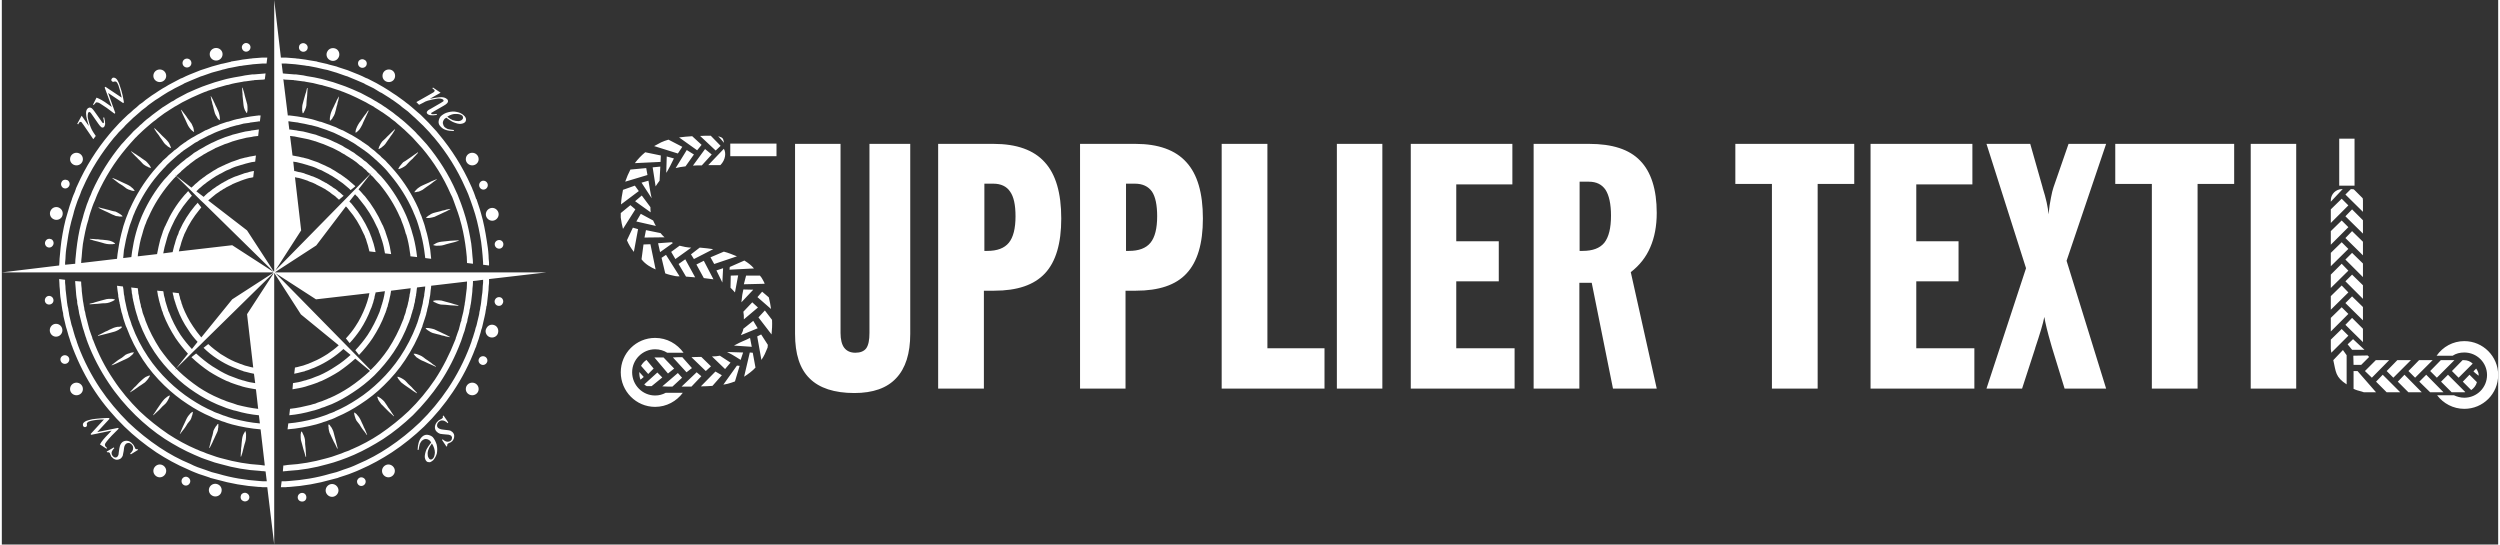<?xml version="1.0" encoding="UTF-8"?> <svg xmlns="http://www.w3.org/2000/svg" xmlns:xlink="http://www.w3.org/1999/xlink" xmlns:xodm="http://www.corel.com/coreldraw/odm/2003" xml:space="preserve" width="101px" height="22px" version="1.0" style="shape-rendering:geometricPrecision; text-rendering:geometricPrecision; image-rendering:optimizeQuality; fill-rule:evenodd; clip-rule:evenodd" viewBox="0 0 100.99 22.03"><rect x="0" y="0" width="100.99" height="22.03" fill="#333333" stroke="none"/> <defs> <style type="text/css"> .fil0 {fill:white;fill-rule:nonzero} </style> </defs> <g id="Camada_x0020_1">  <path class="fil0" d="M32.09 13.51l0 -7.69 1.84 0 0 7.65c0,0.26 0.05,0.47 0.15,0.6 0.1,0.13 0.25,0.2 0.45,0.2 0.2,0 0.35,-0.06 0.44,-0.18 0.09,-0.13 0.13,-0.33 0.13,-0.62l0 -7.65 1.65 0 0 7.69c0,0.79 -0.19,1.39 -0.57,1.79 -0.37,0.4 -0.94,0.6 -1.69,0.6 -0.81,0 -1.42,-0.2 -1.81,-0.59 -0.4,-0.39 -0.59,-0.99 -0.59,-1.8zm-21.62 3.86c-0.39,-0.03 -0.78,-0.1 -1.16,-0.2 -0.06,-0.02 -0.13,-0.04 -0.2,-0.06 -0.07,-0.03 -0.14,-0.05 -0.21,-0.07 -0.07,-0.03 -0.14,-0.06 -0.22,-0.08 -0.07,-0.03 -0.15,-0.06 -0.22,-0.1 -0.33,-0.14 -0.64,-0.31 -0.94,-0.51 -0.34,-0.22 -0.65,-0.47 -0.95,-0.76 -0.32,-0.31 -0.61,-0.65 -0.86,-1.03 -0.27,-0.41 -0.49,-0.84 -0.66,-1.3l-0.02 -0.04c-0.01,-0.02 -0.01,-0.03 -0.02,-0.05 -0.01,-0.03 -0.02,-0.06 -0.03,-0.09 -0.02,-0.06 -0.04,-0.12 -0.06,-0.18 -0.02,-0.06 -0.03,-0.13 -0.05,-0.19 -0.01,-0.03 -0.02,-0.06 -0.03,-0.09 -0.01,-0.03 -0.01,-0.07 -0.02,-0.1 -0.02,-0.06 -0.03,-0.12 -0.04,-0.19 -0.01,-0.03 -0.02,-0.06 -0.02,-0.1 -0.01,-0.03 -0.02,-0.06 -0.02,-0.09 -0.01,-0.04 -0.01,-0.07 -0.02,-0.1l-0.01 -0.05 0 -0.05c-0.01,-0.07 -0.02,-0.13 -0.03,-0.2 -0.01,-0.06 -0.01,-0.12 -0.02,-0.18l0.24 0.03c0.01,0.04 0.01,0.08 0.02,0.12 0.01,0.07 0.01,0.13 0.02,0.2l0.01 0.04 0.01 0.05c0,0.03 0.01,0.06 0.01,0.09 0.01,0.04 0.01,0.07 0.02,0.1 0.01,0.03 0.01,0.06 0.02,0.09 0.01,0.06 0.03,0.13 0.04,0.19 0.01,0.03 0.01,0.06 0.02,0.08 0.01,0.04 0.02,0.07 0.03,0.1 0.01,0.06 0.03,0.12 0.05,0.18 0.02,0.06 0.04,0.12 0.06,0.17 0.01,0.03 0.02,0.06 0.03,0.09 0,0.02 0.01,0.03 0.01,0.04l0.02 0.05c0.16,0.44 0.38,0.86 0.64,1.25 0.24,0.36 0.52,0.69 0.83,0.99 0.28,0.27 0.59,0.52 0.91,0.73 0.29,0.19 0.59,0.36 0.9,0.49 0.01,0 0.01,0.01 0.01,0.01 0.07,0.03 0.14,0.06 0.21,0.08 0.07,0.03 0.14,0.06 0.2,0.08 0.01,0 0.01,0 0.01,0 0.07,0.02 0.14,0.05 0.2,0.07 0.07,0.02 0.13,0.04 0.2,0.06 0.35,0.09 0.7,0.16 1.06,0.19l-0.04 -0.33c-0.32,-0.03 -0.63,-0.09 -0.93,-0.18 -0.07,-0.01 -0.13,-0.03 -0.19,-0.05 -0.06,-0.02 -0.13,-0.04 -0.19,-0.06 -0.07,-0.03 -0.13,-0.05 -0.2,-0.08 -0.07,-0.03 -0.14,-0.05 -0.2,-0.08 -0.3,-0.13 -0.59,-0.29 -0.86,-0.47 -0.31,-0.2 -0.6,-0.43 -0.86,-0.69 -0.3,-0.29 -0.56,-0.6 -0.79,-0.94 -0.25,-0.37 -0.45,-0.77 -0.61,-1.19l-0.01 -0.04c-0.01,-0.01 -0.01,-0.03 -0.02,-0.04 -0.01,-0.03 -0.02,-0.05 -0.03,-0.08 -0.01,-0.06 -0.03,-0.11 -0.05,-0.17 -0.02,-0.06 -0.03,-0.11 -0.05,-0.17 -0.01,-0.03 -0.01,-0.05 -0.02,-0.08 -0.01,-0.03 -0.02,-0.06 -0.02,-0.09 -0.02,-0.06 -0.03,-0.12 -0.04,-0.17 -0.01,-0.03 -0.02,-0.06 -0.02,-0.09 -0.01,-0.03 -0.01,-0.06 -0.02,-0.09 0,-0.03 -0.01,-0.06 -0.01,-0.09l-0.01 -0.05 -0.01 -0.04c0,-0.06 -0.01,-0.12 -0.02,-0.18 0,-0.02 0,-0.03 -0.01,-0.05l0.27 0.03 0.02 0.16 0 0.04 0.01 0.04c0.01,0.03 0.01,0.06 0.02,0.09 0,0.03 0.01,0.06 0.01,0.09 0.01,0.02 0.01,0.05 0.02,0.08 0.01,0.06 0.02,0.11 0.04,0.17 0,0.03 0.01,0.05 0.01,0.08 0.01,0.03 0.02,0.05 0.03,0.08 0.01,0.06 0.03,0.11 0.04,0.17 0.02,0.05 0.04,0.1 0.06,0.16 0.01,0.02 0.02,0.05 0.03,0.08 0,0.01 0,0.02 0.01,0.03l0.01 0.04c0.15,0.4 0.35,0.78 0.58,1.14 0.2,0.28 0.41,0.55 0.66,0.8l0.48 -0.6c-0.18,-0.2 -0.35,-0.41 -0.5,-0.63 -0.2,-0.31 -0.37,-0.63 -0.5,-0.97l-0.01 -0.04c-0.01,-0.01 -0.01,-0.02 -0.01,-0.04 -0.01,-0.02 -0.02,-0.04 -0.03,-0.06 -0.01,-0.05 -0.03,-0.09 -0.04,-0.14 0,0 0,0 0,0 -0.02,-0.05 -0.03,-0.09 -0.04,-0.14 -0.01,-0.02 -0.01,-0.04 -0.02,-0.06 0,-0.01 0,-0.01 0,-0.01 -0.01,-0.02 -0.01,-0.05 -0.02,-0.07 -0.01,-0.05 -0.02,-0.09 -0.03,-0.14 -0.01,-0.02 -0.01,-0.05 -0.02,-0.08 0,-0.02 0,-0.05 -0.01,-0.07 0,-0.03 -0.01,-0.05 -0.01,-0.07l-0.01 -0.03 0.25 0.02 0.01 0.04c0,0.02 0.01,0.04 0.01,0.07 0,0.02 0.01,0.04 0.01,0.06 0.01,0.05 0.03,0.1 0.04,0.14 0,0.03 0.01,0.05 0.01,0.07 0.01,0.02 0.01,0.04 0.02,0.07 0.01,0.04 0.03,0.09 0.04,0.13 0.01,0.04 0.03,0.09 0.04,0.13 0.01,0.02 0.02,0.04 0.02,0.07 0.01,0.01 0.01,0.02 0.01,0.03l0.02 0.03c0.12,0.32 0.28,0.64 0.47,0.93 0.14,0.2 0.29,0.39 0.46,0.57l0.23 -0.29c-0.14,-0.15 -0.27,-0.31 -0.38,-0.49 -0.18,-0.26 -0.33,-0.55 -0.44,-0.85l-0.01 -0.03c-0.01,-0.01 -0.01,-0.02 -0.01,-0.03 -0.01,-0.02 -0.02,-0.04 -0.02,-0.06 -0.02,-0.04 -0.03,-0.08 -0.04,-0.12 0,0 0,0 0,0 -0.01,-0.04 -0.03,-0.08 -0.04,-0.12 0,-0.02 -0.01,-0.04 -0.02,-0.06 0,-0.02 -0.01,-0.04 -0.01,-0.07 -0.01,-0.03 -0.02,-0.07 -0.03,-0.11 0,-0.02 -0.01,-0.04 -0.01,-0.06l0.25 0.03 0.02 0.09c0.01,0.02 0.01,0.04 0.02,0.06 0,0.02 0.01,0.04 0.01,0.06 0.01,0.04 0.02,0.07 0.04,0.11 0.01,0.04 0.02,0.08 0.03,0.12 0.01,0.01 0.02,0.03 0.02,0.05 0.01,0.01 0.01,0.02 0.01,0.03l0.01 0.03c0.11,0.28 0.25,0.55 0.42,0.8 0.1,0.15 0.21,0.3 0.33,0.44l1.25 -1.54 1.64 -1.06 0.03 -0.03 -3.92 0 -0.24 0 -0.36 0 -0.24 0 -0.77 0 -0.26 0 -0.32 0 -0.24 0 -1.44 0 -0.24 0 -0.41 0 -0.23 0 -2.32 0 2.32 -0.28 0.01 -0.13c0,-0.1 0.01,-0.19 0.02,-0.29 0.01,-0.19 0.04,-0.38 0.06,-0.57 0,0 0,0 0,0 0.06,-0.39 0.13,-0.77 0.25,-1.14 0.05,-0.19 0.11,-0.37 0.18,-0.56 0,0 0,-0.01 0,-0.01 0.03,-0.09 0.07,-0.18 0.11,-0.27l0.05 -0.14c0,0 0,0 0,-0.01l0.06 -0.13c0.33,-0.74 0.77,-1.44 1.29,-2.06 0.07,-0.08 0.13,-0.16 0.2,-0.23 0.07,-0.08 0.14,-0.15 0.21,-0.23 0.04,-0.04 0.08,-0.07 0.12,-0.12l0.22 -0.21c0.04,-0.03 0.08,-0.07 0.12,-0.1 0.07,-0.07 0.15,-0.14 0.23,-0.2 0.04,-0.04 0.08,-0.07 0.12,-0.11l0.13 -0.09c0.04,-0.03 0.08,-0.07 0.12,-0.1l0.25 -0.18c0.05,-0.03 0.09,-0.06 0.14,-0.09 0.08,-0.06 0.17,-0.11 0.26,-0.17 0.04,-0.03 0.09,-0.05 0.14,-0.08l0.13 -0.08c0.05,-0.03 0.1,-0.05 0.15,-0.08l0.34 -0.18c0.03,-0.01 0.05,-0.02 0.08,-0.03 0.09,-0.05 0.19,-0.09 0.28,-0.13 0.1,-0.04 0.2,-0.08 0.3,-0.12 0.05,-0.02 0.1,-0.04 0.15,-0.06l0.37 -0.12c0.03,-0.01 0.06,-0.02 0.09,-0.03l0.29 -0.08c0.06,-0.02 0.11,-0.03 0.17,-0.04l0.3 -0.07c0.01,0 0.01,0 0.01,-0.01l0.31 -0.05c0.06,-0.01 0.11,-0.02 0.16,-0.03l0.32 -0.04c0.02,0 0.05,0 0.08,-0.01l0.39 -0.03c0.06,0 0.11,0 0.17,0l0.04 0 -0.03 0.24 0 0c-0.06,0 -0.11,0 -0.16,0l-0.39 0.03c-0.02,0 -0.05,0.01 -0.07,0.01l-0.32 0.04c-0.05,0.01 -0.1,0.02 -0.15,0.02l-0.3 0.06 -0.16 0.03 -0.15 0.04c-0.05,0.01 -0.1,0.02 -0.15,0.04l-0.3 0.08c-0.02,0.01 -0.05,0.01 -0.07,0.02l-0.37 0.13c-0.05,0.01 -0.09,0.03 -0.14,0.05 -0.1,0.04 -0.19,0.08 -0.29,0.12 -0.09,0.04 -0.19,0.08 -0.28,0.12 -0.02,0.01 -0.05,0.02 -0.07,0.04l-0.34 0.17c-0.05,0.03 -0.09,0.05 -0.14,0.08l-0.13 0.07c-0.04,0.03 -0.09,0.05 -0.13,0.08 -0.09,0.06 -0.18,0.11 -0.26,0.17 -0.05,0.03 -0.09,0.06 -0.13,0.08l-0.25 0.18c-0.04,0.03 -0.08,0.06 -0.12,0.1l-0.12 0.09c-0.04,0.03 -0.08,0.06 -0.12,0.1 -0.07,0.06 -0.15,0.13 -0.23,0.2 -0.04,0.03 -0.07,0.06 -0.11,0.1l-0.22 0.21c-0.03,0.03 -0.07,0.07 -0.1,0.11 -0.07,0.07 -0.14,0.14 -0.21,0.21 -0.07,0.08 -0.13,0.16 -0.2,0.23 -0.5,0.61 -0.93,1.28 -1.25,2.01l-0.06 0.13 -0.05 0.14c-0.04,0.09 -0.07,0.18 -0.11,0.27 -0.06,0.18 -0.13,0.36 -0.17,0.55 -0.11,0.36 -0.19,0.73 -0.24,1.1 -0.03,0.19 -0.06,0.37 -0.07,0.56 0,0.09 -0.01,0.18 -0.02,0.28l0 0.09 0.41 -0.04 0 -0.03c0,-0.09 0.01,-0.18 0.02,-0.27 0.01,-0.17 0.04,-0.35 0.06,-0.53 0.05,-0.35 0.12,-0.71 0.23,-1.05 0.04,-0.18 0.11,-0.35 0.16,-0.52 0.04,-0.09 0.07,-0.18 0.1,-0.26l0.06 -0.13 0.05 -0.13c0.31,-0.69 0.71,-1.33 1.19,-1.91 0.07,-0.07 0.13,-0.14 0.19,-0.21 0.07,-0.07 0.13,-0.14 0.2,-0.21 0.03,-0.04 0.07,-0.07 0.1,-0.11l0.21 -0.19c0.03,-0.04 0.07,-0.07 0.11,-0.1 0.07,-0.07 0.14,-0.13 0.21,-0.19 0.04,-0.03 0.08,-0.06 0.12,-0.09l0.11 -0.09c0.04,-0.03 0.08,-0.06 0.12,-0.09l0.23 -0.17c0.04,-0.03 0.08,-0.06 0.12,-0.08 0.09,-0.06 0.17,-0.11 0.25,-0.16 0.04,-0.03 0.08,-0.05 0.13,-0.07l0.12 -0.08c0.04,-0.02 0.09,-0.05 0.13,-0.07l0.32 -0.17c0.03,-0.01 0.05,-0.02 0.07,-0.03 0.09,-0.04 0.18,-0.08 0.27,-0.12 0.09,-0.04 0.18,-0.07 0.27,-0.11 0.05,-0.02 0.1,-0.03 0.14,-0.05l0.35 -0.12c0.02,-0.01 0.05,-0.01 0.07,-0.02l0.28 -0.08c0.05,-0.02 0.1,-0.02 0.15,-0.04l0.14 -0.03 0.15 -0.03 0.29 -0.05c0.05,-0.01 0.1,-0.02 0.15,-0.03l0.29 -0.04c0.02,0 0.05,0 0.07,0l0.37 -0.03c0.03,0 0.06,-0.01 0.1,-0.01l-0.03 0.24c-0.02,0 -0.03,0 -0.05,0.01l-0.37 0.02c-0.02,0.01 -0.04,0.01 -0.06,0.01l-0.29 0.04c0,0 -0.01,0 -0.01,0 -0.04,0 -0.09,0.01 -0.13,0.02l-0.28 0.05 -0.14 0.03 -0.14 0.04c-0.05,0.01 -0.09,0.01 -0.14,0.03l-0.28 0.08c-0.02,0 -0.04,0.01 -0.06,0.02l-0.35 0.11c-0.04,0.02 -0.08,0.04 -0.13,0.05 -0.09,0.04 -0.18,0.07 -0.26,0.11 -0.09,0.04 -0.18,0.08 -0.27,0.12 -0.02,0.01 -0.04,0.02 -0.06,0.03l-0.32 0.16c-0.04,0.02 -0.08,0.05 -0.12,0.07l-0.12 0.07c-0.04,0.02 -0.08,0.04 -0.12,0.07 -0.09,0.05 -0.17,0.11 -0.25,0.16 -0.04,0.02 -0.07,0.05 -0.11,0.07l-0.23 0.17c-0.04,0.03 -0.08,0.06 -0.11,0.09l-0.11 0.08c-0.04,0.03 -0.07,0.06 -0.11,0.09 -0.07,0.06 -0.15,0.13 -0.22,0.19 -0.03,0.03 -0.07,0.06 -0.1,0.09l-0.2 0.19c-0.03,0.04 -0.07,0.07 -0.1,0.1 -0.06,0.07 -0.13,0.14 -0.19,0.21 -0.06,0.07 -0.12,0.14 -0.18,0.21 -0.47,0.56 -0.86,1.18 -1.16,1.85l-0.05 0.12 -0.05 0.13c-0.04,0.08 -0.07,0.16 -0.1,0.24 -0.06,0.17 -0.12,0.34 -0.16,0.51 0,0 0,0 0,0.01 -0.11,0.33 -0.17,0.67 -0.23,1.01 -0.02,0.17 -0.04,0.35 -0.05,0.52 -0.01,0.08 -0.02,0.17 -0.02,0.25l1.45 -0.17c0.01,-0.13 0.03,-0.25 0.05,-0.38 0.04,-0.28 0.1,-0.56 0.18,-0.84 0.03,-0.14 0.09,-0.27 0.13,-0.41 0.03,-0.07 0.05,-0.14 0.08,-0.2l0.04 -0.11 0.05 -0.1c0.24,-0.54 0.56,-1.05 0.94,-1.51 0.05,-0.06 0.1,-0.11 0.15,-0.17 0.05,-0.06 0.1,-0.11 0.15,-0.16 0.03,-0.03 0.06,-0.06 0.08,-0.09l0.17 -0.15c0.03,-0.03 0.05,-0.06 0.08,-0.08 0.06,-0.05 0.12,-0.1 0.18,-0.15 0.02,-0.03 0.06,-0.05 0.09,-0.07l0.09 -0.07c0.03,-0.03 0.06,-0.05 0.09,-0.08l0.18 -0.13c0.04,-0.02 0.07,-0.04 0.1,-0.07 0.07,-0.04 0.13,-0.08 0.19,-0.12 0.04,-0.02 0.07,-0.04 0.11,-0.06l0.1 -0.06c0.03,-0.02 0.06,-0.03 0.1,-0.05l0.25 -0.14c0.02,0 0.04,-0.01 0.06,-0.02 0.07,-0.03 0.14,-0.06 0.21,-0.1 0.07,-0.03 0.14,-0.05 0.22,-0.08 0.03,-0.02 0.07,-0.03 0.11,-0.05l0.27 -0.09c0.02,0 0.04,-0.01 0.06,-0.01l0.22 -0.07c0.04,-0.01 0.08,-0.02 0.12,-0.03l0.11 -0.02 0.12 -0.03 0.22 -0.04c0.04,-0.01 0.08,-0.01 0.12,-0.02l0.23 -0.03c0.02,0 0.04,0 0.06,-0.01l0.1 0 -0.03 0.24 -0.05 0c-0.01,0 -0.03,0.01 -0.05,0.01l-0.23 0.03c-0.04,0 -0.07,0.01 -0.1,0.02l-0.23 0.03 -0.11 0.03 -0.11 0.03c-0.03,0 -0.07,0.01 -0.1,0.02l-0.22 0.06c-0.02,0.01 -0.04,0.01 -0.05,0.02l-0.27 0.09c-0.04,0.01 -0.07,0.03 -0.11,0.04 -0.07,0.03 -0.14,0.05 -0.2,0.08 -0.07,0.03 -0.14,0.07 -0.21,0.1 -0.02,0 -0.03,0.01 -0.05,0.02l-0.25 0.13c-0.03,0.01 -0.06,0.03 -0.1,0.05l-0.09 0.06c-0.03,0.01 -0.06,0.03 -0.1,0.05 -0.06,0.04 -0.13,0.09 -0.19,0.13 -0.03,0.02 -0.06,0.04 -0.09,0.06l-0.18 0.12c-0.03,0.03 -0.06,0.05 -0.09,0.07l-0.08 0.07c-0.03,0.02 -0.06,0.04 -0.09,0.07 -0.06,0.05 -0.11,0.1 -0.17,0.15 -0.03,0.02 -0.05,0.05 -0.08,0.07l-0.16 0.15c-0.02,0.03 -0.05,0.05 -0.07,0.08 -0.05,0.05 -0.1,0.1 -0.15,0.16 -0.05,0.05 -0.1,0.11 -0.15,0.17 -0.37,0.43 -0.67,0.93 -0.91,1.45l-0.04 0.1 -0.04 0.09c-0.02,0.07 -0.05,0.13 -0.07,0.2 -0.05,0.13 -0.1,0.26 -0.13,0.39 0,0.01 0,0.01 0,0.01 -0.08,0.26 -0.13,0.53 -0.18,0.8 -0.01,0.11 -0.02,0.21 -0.03,0.32l0.33 -0.04c0.01,-0.08 0.02,-0.15 0.03,-0.23 0.04,-0.26 0.09,-0.51 0.16,-0.76 0.03,-0.13 0.08,-0.25 0.12,-0.38 0.02,-0.06 0.05,-0.12 0.07,-0.18l0.04 -0.1 0.04 -0.09c0.22,-0.49 0.51,-0.96 0.86,-1.38 0.05,-0.05 0.09,-0.1 0.14,-0.15 0.04,-0.05 0.09,-0.1 0.14,-0.15 0.02,-0.03 0.05,-0.05 0.07,-0.08l0.15 -0.14c0.03,-0.03 0.05,-0.05 0.08,-0.07 0.05,-0.05 0.1,-0.09 0.16,-0.14 0.02,-0.02 0.05,-0.04 0.08,-0.06l0.08 -0.07c0.03,-0.02 0.06,-0.04 0.09,-0.06l0.16 -0.12c0.03,-0.03 0.06,-0.05 0.09,-0.07 0.06,-0.03 0.12,-0.07 0.18,-0.11 0.03,-0.02 0.06,-0.03 0.09,-0.05l0.09 -0.05c0.03,-0.02 0.06,-0.04 0.1,-0.06l0.23 -0.12c0.02,-0.01 0.03,-0.01 0.05,-0.02 0.06,-0.03 0.13,-0.06 0.19,-0.09 0.07,-0.03 0.13,-0.05 0.2,-0.08 0.03,-0.01 0.06,-0.02 0.1,-0.04l0.25 -0.08c0.02,-0.01 0.03,-0.01 0.05,-0.02l0.2 -0.05c0.04,-0.01 0.07,-0.02 0.11,-0.03l0.21 -0.05 0.21 -0.03c0.03,-0.01 0.07,-0.02 0.11,-0.02l0.2 -0.03 0.03 0 -0.03 0.26 -0.18 0.02c-0.03,0.01 -0.06,0.01 -0.09,0.02l-0.2 0.03 -0.2 0.05c-0.03,0.01 -0.06,0.01 -0.09,0.02 0,0 0,0 0,0l-0.21 0.06c-0.01,0.01 -0.02,0.01 -0.04,0.01l-0.24 0.09c-0.04,0.01 -0.07,0.02 -0.1,0.03 -0.06,0.03 -0.12,0.05 -0.19,0.08 -0.06,0.03 -0.12,0.05 -0.19,0.08 -0.01,0.01 -0.02,0.01 -0.03,0.02l-0.23 0.12c-0.03,0.01 -0.06,0.03 -0.09,0.05l-0.09 0.05c-0.03,0.01 -0.05,0.03 -0.08,0.05 -0.06,0.04 -0.12,0.07 -0.18,0.11 -0.03,0.02 -0.05,0.04 -0.08,0.05l-0.16 0.12c-0.03,0.02 -0.05,0.04 -0.08,0.06l-0.08 0.07c-0.02,0.01 -0.05,0.03 -0.08,0.06 -0.05,0.04 -0.1,0.09 -0.15,0.13 -0.03,0.02 -0.05,0.04 -0.07,0.07l-0.15 0.13 -0.03 0.04 0.61 0.47 0.09 -0.08c0.02,-0.02 0.04,-0.04 0.06,-0.06 0.05,-0.04 0.09,-0.07 0.13,-0.11 0.02,-0.02 0.05,-0.04 0.07,-0.06l0.07 -0.05c0.02,-0.02 0.04,-0.03 0.06,-0.05 0.01,0 0.01,0 0.01,0l0.13 -0.1c0.03,-0.02 0.06,-0.04 0.08,-0.05 0.05,-0.03 0.09,-0.06 0.14,-0.09 0.02,-0.02 0.05,-0.03 0.08,-0.05l0.07 -0.04c0.03,-0.02 0.05,-0.03 0.08,-0.05 0,0 0,0 0,0l0.19 -0.09c0.02,-0.01 0.03,-0.02 0.05,-0.02 0.05,-0.03 0.1,-0.05 0.15,-0.07 0.06,-0.03 0.11,-0.05 0.16,-0.07 0.03,-0.01 0.06,-0.02 0.09,-0.03l0.2 -0.07c0.02,-0.01 0.03,-0.01 0.05,-0.02l0.16 -0.04c0.03,-0.01 0.06,-0.02 0.09,-0.02l0.17 -0.04c0,0 0.01,0 0.01,0l0.17 -0.03 0.05 -0.01 -0.03 0.25 -0.15 0.02 -0.16 0.04c-0.03,0.01 -0.05,0.01 -0.08,0.02l-0.16 0.05c-0.02,0 -0.03,0 -0.04,0.01l-0.2 0.06c-0.03,0.01 -0.05,0.02 -0.08,0.03 -0.05,0.02 -0.1,0.04 -0.15,0.07 -0.05,0.02 -0.1,0.04 -0.15,0.06 -0.02,0.01 -0.03,0.02 -0.04,0.02l-0.18 0.1c-0.03,0.01 -0.05,0.02 -0.08,0.04l-0.07 0.04c-0.02,0.01 -0.05,0.02 -0.07,0.04 -0.05,0.03 -0.09,0.06 -0.14,0.09 -0.02,0.01 -0.04,0.03 -0.07,0.05l-0.13 0.09c-0.02,0.02 -0.04,0.03 -0.06,0.05l-0.07 0.05c-0.02,0.02 -0.04,0.03 -0.06,0.05 -0.04,0.04 -0.09,0.08 -0.13,0.11 -0.02,0.02 -0.04,0.04 -0.06,0.06l-0.05 0.05 0.29 0.22 0.01 0c0.02,-0.02 0.04,-0.04 0.06,-0.06 0.03,-0.03 0.07,-0.06 0.1,-0.09 0.02,-0.02 0.05,-0.04 0.07,-0.05l0.06 -0.05c0.02,-0.01 0.04,-0.03 0.06,-0.05l0.12 -0.08c0.02,-0.02 0.04,-0.03 0.07,-0.05 0.04,-0.02 0.08,-0.05 0.11,-0.07 0.03,-0.02 0.05,-0.03 0.08,-0.05l0.06 -0.03c0.02,-0.02 0.05,-0.03 0.07,-0.04l0.16 -0.09c0.02,0 0.03,-0.01 0.05,-0.02 0.04,-0.02 0.08,-0.04 0.13,-0.06 0.05,-0.02 0.09,-0.04 0.14,-0.05 0.03,-0.01 0.05,-0.02 0.08,-0.03l0.17 -0.06c0.02,-0.01 0.03,-0.01 0.05,-0.02l0.13 -0.03c0.03,-0.01 0.06,-0.02 0.09,-0.03l0.14 -0.03c0,0 0.01,0 0.01,0l0.02 0 -0.03 0.25 -0.09 0.02c-0.02,0 -0.04,0.01 -0.07,0.01l-0.14 0.04c-0.01,0.01 -0.02,0.01 -0.03,0.01l-0.17 0.06c-0.03,0.01 -0.05,0.02 -0.07,0.03 -0.04,0.02 -0.09,0.03 -0.13,0.05 -0.05,0.02 -0.09,0.04 -0.14,0.06 -0.01,0.01 -0.02,0.01 -0.03,0.02l-0.16 0.08c-0.02,0.01 -0.04,0.02 -0.06,0.03l-0.06 0.04c-0.02,0.01 -0.04,0.02 -0.06,0.03 -0.04,0.03 -0.08,0.06 -0.13,0.08 -0.02,0.02 -0.03,0.03 -0.05,0.04l-0.12 0.08c-0.02,0.02 -0.04,0.03 -0.06,0.05l-0.05 0.04c-0.02,0.02 -0.04,0.03 -0.06,0.05 -0.03,0.03 -0.07,0.06 -0.11,0.09 -0.01,0.01 -0.02,0.02 -0.03,0.03l1.57 1.21 1.06 1.63 0.04 0.04 0 -3.92 0 -0.23 0 -0.37 0 -0.24 0 -0.77 0 -0.25 0 -0.33 0 -0.24 0 -1.44 0 -0.23 0 -0.41 0 -0.24 0 -2.32 0.27 2.33 0.05 0c0.05,0 0.11,0 0.16,0l0.39 0.03c0.03,0.01 0.06,0.01 0.09,0.01l0.3 0.04c0.06,0.01 0.12,0.02 0.17,0.03l0.31 0.05c0,0.01 0.01,0.01 0.01,0.01l0.31 0.07c0.05,0.01 0.1,0.02 0.15,0.04l0.31 0.08c0.02,0.01 0.05,0.02 0.08,0.03l0.37 0.12c0.05,0.02 0.1,0.04 0.15,0.06 0.1,0.04 0.2,0.08 0.3,0.12 0.09,0.04 0.19,0.08 0.28,0.13 0.03,0.01 0.06,0.02 0.08,0.03l0.35 0.18c0.05,0.03 0.09,0.05 0.14,0.08l0.14 0.08c0.04,0.03 0.09,0.05 0.13,0.08 0.09,0.06 0.18,0.11 0.26,0.17 0.05,0.03 0.09,0.06 0.14,0.09l0.25 0.18c0.05,0.03 0.09,0.07 0.13,0.1l0.12 0.09c0.04,0.04 0.09,0.07 0.12,0.1 0.08,0.07 0.16,0.14 0.23,0.2 0.05,0.04 0.09,0.08 0.13,0.11l0.22 0.22c0.04,0.04 0.07,0.07 0.11,0.11 0.07,0.08 0.14,0.15 0.21,0.23 0.07,0.07 0.14,0.15 0.2,0.23 0.52,0.62 0.96,1.32 1.29,2.06l0.06 0.13c0,0.01 0,0.01 0,0.01l0.06 0.14c0.03,0.09 0.07,0.18 0.1,0.28 0.01,0 0.01,0 0.01,0 0.06,0.19 0.13,0.37 0.18,0.56 0.11,0.37 0.18,0.75 0.24,1.14 0.03,0.19 0.06,0.38 0.07,0.57 0,0.1 0.01,0.19 0.02,0.29l0 0.13 -0.24 -0.03 0 -0.09c0,-0.1 -0.02,-0.19 -0.02,-0.28 -0.01,-0.19 -0.04,-0.37 -0.06,-0.56 -0.06,-0.37 -0.13,-0.74 -0.24,-1.11 -0.05,-0.18 -0.12,-0.36 -0.18,-0.54 -0.03,-0.09 -0.07,-0.18 -0.1,-0.27l-0.06 -0.14 -0.06 -0.13c-0.32,-0.73 -0.74,-1.4 -1.25,-2.01 -0.07,-0.07 -0.13,-0.15 -0.2,-0.23 -0.06,-0.07 -0.14,-0.14 -0.2,-0.21 -0.04,-0.04 -0.07,-0.08 -0.11,-0.11l-0.22 -0.21c-0.04,-0.04 -0.07,-0.07 -0.11,-0.1 -0.08,-0.07 -0.15,-0.14 -0.23,-0.21 -0.04,-0.03 -0.08,-0.06 -0.12,-0.09l-0.12 -0.09c-0.04,-0.04 -0.08,-0.07 -0.12,-0.1l-0.25 -0.18c-0.04,-0.02 -0.08,-0.05 -0.12,-0.08 -0.09,-0.06 -0.18,-0.11 -0.27,-0.17 -0.04,-0.03 -0.08,-0.05 -0.13,-0.07l-0.13 -0.08c-0.04,-0.03 -0.09,-0.05 -0.13,-0.08l-0.35 -0.17c-0.02,-0.02 -0.04,-0.03 -0.07,-0.04 -0.09,-0.04 -0.18,-0.08 -0.28,-0.12 -0.09,-0.04 -0.19,-0.08 -0.29,-0.12 -0.04,-0.02 -0.09,-0.04 -0.14,-0.05l-0.37 -0.13c-0.02,-0.01 -0.05,-0.01 -0.07,-0.02l-0.3 -0.09c-0.05,-0.01 -0.1,-0.02 -0.15,-0.03l-0.3 -0.07 -0.31 -0.06c-0.05,0 -0.1,-0.01 -0.15,-0.02l-0.31 -0.04c-0.03,0 -0.05,-0.01 -0.08,-0.01l-0.39 -0.03c-0.05,0 -0.1,0 -0.15,0l-0.01 0 0.05 0.4c0.03,0 0.06,0.01 0.09,0.01l0.37 0.03c0.02,0 0.05,0 0.07,0l0.3 0.04c0.05,0.01 0.09,0.02 0.14,0.03l0.3 0.05 0.28 0.06c0.05,0.02 0.1,0.02 0.15,0.04l0.28 0.08c0.03,0.01 0.05,0.01 0.07,0.02l0.35 0.12c0.05,0.02 0.09,0.03 0.14,0.05 0.09,0.04 0.18,0.07 0.27,0.11 0.09,0.04 0.18,0.08 0.27,0.12 0.02,0.01 0.05,0.02 0.07,0.03l0.32 0.17c0.05,0.02 0.09,0.05 0.13,0.07l0.13 0.08c0.04,0.02 0.08,0.04 0.12,0.07 0.09,0.05 0.17,0.1 0.25,0.16 0.04,0.02 0.08,0.05 0.12,0.08l0.24 0.17c0.04,0.03 0.07,0.06 0.11,0.09l0.12 0.09c0.03,0.03 0.07,0.06 0.11,0.09 0.07,0.06 0.15,0.12 0.22,0.19 0.03,0.03 0.07,0.06 0.11,0.1l0.2 0.19c0.04,0.04 0.07,0.07 0.1,0.11 0.07,0.07 0.14,0.14 0.2,0.21 0.06,0.07 0.13,0.14 0.19,0.21 0.48,0.58 0.89,1.22 1.19,1.91l0.06 0.13 0.05 0.13c0.03,0.08 0.07,0.17 0.1,0.26 0.06,0.17 0.12,0.34 0.17,0.52 0.1,0.34 0.17,0.7 0.23,1.06 0.02,0.17 0.04,0.35 0.05,0.52 0.01,0.09 0.02,0.18 0.02,0.27l0 0.03 -0.24 -0.03c0,-0.09 -0.01,-0.17 -0.01,-0.25 -0.01,-0.17 -0.04,-0.34 -0.06,-0.51 -0.05,-0.34 -0.12,-0.69 -0.22,-1.02 0,-0.01 0,-0.01 0,-0.01 -0.05,-0.17 -0.11,-0.34 -0.17,-0.5 -0.03,-0.09 -0.06,-0.17 -0.09,-0.25l-0.05 -0.13 -0.06 -0.12c-0.29,-0.67 -0.68,-1.29 -1.15,-1.85 -0.06,-0.07 -0.13,-0.14 -0.19,-0.21 -0.06,-0.07 -0.13,-0.14 -0.19,-0.21 -0.03,-0.03 -0.06,-0.06 -0.09,-0.09l-0.21 -0.2c-0.03,-0.03 -0.06,-0.06 -0.1,-0.09 -0.07,-0.06 -0.14,-0.13 -0.22,-0.19 -0.03,-0.03 -0.07,-0.06 -0.1,-0.09l-0.11 -0.08c-0.04,-0.03 -0.08,-0.06 -0.11,-0.09l-0.24 -0.17c-0.03,-0.02 -0.07,-0.05 -0.11,-0.07 -0.08,-0.05 -0.16,-0.11 -0.25,-0.16 -0.03,-0.03 -0.07,-0.05 -0.11,-0.07l-0.13 -0.07c-0.04,-0.02 -0.08,-0.05 -0.12,-0.07l-0.32 -0.16c-0.02,-0.01 -0.04,-0.02 -0.06,-0.03 -0.09,-0.04 -0.18,-0.08 -0.26,-0.12 -0.09,-0.04 -0.18,-0.07 -0.27,-0.11 -0.04,-0.01 -0.08,-0.03 -0.13,-0.05l-0.34 -0.11c-0.02,-0.01 -0.04,-0.02 -0.06,-0.02l-0.29 -0.08c-0.04,-0.02 -0.09,-0.02 -0.13,-0.03l-0.28 -0.07 -0.29 -0.05c-0.04,-0.01 -0.08,-0.02 -0.13,-0.02l-0.3 -0.04c-0.02,0 -0.04,0 -0.06,-0.01l-0.37 -0.02c-0.01,-0.01 -0.03,-0.01 -0.05,-0.01l0.18 1.46 0.09 0c0.02,0.01 0.04,0.01 0.06,0.01l0.23 0.03c0.04,0.01 0.08,0.01 0.12,0.02l0.23 0.04 0.23 0.05c0.04,0.01 0.07,0.02 0.11,0.03l0.22 0.07c0.02,0 0.04,0.01 0.06,0.01l0.28 0.1c0.03,0.01 0.07,0.02 0.11,0.04 0.07,0.03 0.14,0.05 0.21,0.08 0.07,0.04 0.14,0.07 0.21,0.1 0.02,0.01 0.04,0.02 0.06,0.02l0.26 0.14c0.03,0.02 0.06,0.03 0.1,0.05l0.1 0.06c0.03,0.02 0.07,0.04 0.1,0.06 0.06,0.04 0.13,0.08 0.19,0.12 0.03,0.03 0.07,0.05 0.1,0.07l0.19 0.13c0.03,0.03 0.06,0.05 0.09,0.08l0.09 0.07c0.03,0.02 0.06,0.04 0.09,0.07 0.05,0.05 0.11,0.1 0.17,0.15 0.03,0.02 0.06,0.05 0.08,0.08l0.17 0.15c0.03,0.03 0.05,0.06 0.08,0.09 0.05,0.05 0.1,0.1 0.15,0.16 0.05,0.06 0.1,0.11 0.15,0.17 0.39,0.46 0.71,0.97 0.95,1.51l0.04 0.1 0.04 0.11c0.03,0.06 0.06,0.13 0.08,0.2 0.05,0.14 0.1,0.27 0.13,0.41 0.09,0.28 0.14,0.56 0.19,0.84 0.01,0.13 0.03,0.25 0.04,0.38l-0.24 -0.03c-0.01,-0.11 -0.03,-0.21 -0.04,-0.31 -0.04,-0.28 -0.1,-0.55 -0.17,-0.81 -0.01,0 -0.01,0 -0.01,-0.01 -0.03,-0.13 -0.08,-0.26 -0.12,-0.39 -0.03,-0.07 -0.05,-0.13 -0.08,-0.2l-0.04 -0.09 -0.04 -0.1c-0.23,-0.52 -0.54,-1.01 -0.91,-1.45 -0.05,-0.06 -0.1,-0.12 -0.14,-0.17 -0.05,-0.06 -0.1,-0.11 -0.15,-0.16 -0.03,-0.03 -0.05,-0.05 -0.08,-0.08l-0.16 -0.15c-0.03,-0.03 -0.05,-0.05 -0.08,-0.07 -0.05,-0.05 -0.11,-0.1 -0.17,-0.15 -0.03,-0.03 -0.06,-0.05 -0.08,-0.07l-0.09 -0.07c-0.03,-0.02 -0.06,-0.04 -0.08,-0.06l-0.19 -0.13c-0.03,-0.02 -0.06,-0.05 -0.09,-0.06 -0.06,-0.05 -0.13,-0.09 -0.19,-0.13 -0.03,-0.02 -0.06,-0.03 -0.09,-0.05l-0.1 -0.06c-0.03,-0.02 -0.06,-0.04 -0.09,-0.05l-0.26 -0.13c-0.01,-0.01 -0.03,-0.02 -0.04,-0.02 -0.07,-0.03 -0.14,-0.07 -0.21,-0.1 -0.07,-0.03 -0.14,-0.05 -0.21,-0.08 -0.03,-0.01 -0.07,-0.03 -0.1,-0.04l-0.27 -0.09c-0.02,-0.01 -0.04,-0.01 -0.05,-0.02l-0.23 -0.06c-0.03,-0.01 -0.07,-0.02 -0.1,-0.02l-0.22 -0.05 -0.22 -0.04c-0.04,-0.01 -0.07,-0.02 -0.11,-0.02l-0.23 -0.03c-0.02,0 -0.03,-0.01 -0.05,-0.01l-0.05 0 0.04 0.33 0.03 0 0.21 0.03c0.03,0 0.07,0.01 0.11,0.02l0.21 0.03 0.2 0.05c0.04,0.01 0.07,0.02 0.11,0.03l0.2 0.05c0.02,0.01 0.04,0.01 0.05,0.02l0.25 0.09c0.04,0.01 0.07,0.02 0.1,0.03 0.07,0.03 0.14,0.05 0.2,0.08 0.07,0.03 0.13,0.06 0.19,0.09 0.02,0.01 0.04,0.01 0.05,0.02l0.24 0.12c0.03,0.02 0.06,0.04 0.09,0.06l0.09 0.05c0.03,0.02 0.07,0.03 0.09,0.05 0.06,0.04 0.12,0.08 0.18,0.11 0.03,0.02 0.06,0.04 0.09,0.07l0.17 0.12c0.03,0.02 0.05,0.04 0.08,0.06l0.08 0.07c0.03,0.02 0.06,0.04 0.09,0.06 0.05,0.05 0.1,0.09 0.15,0.14 0.03,0.02 0.05,0.04 0.08,0.07l0.15 0.14c0.03,0.03 0.05,0.05 0.07,0.08 0.05,0.05 0.1,0.1 0.15,0.15 0.04,0.05 0.09,0.1 0.13,0.15 0.35,0.42 0.64,0.89 0.86,1.38l0.04 0.09 0.04 0.1c0.02,0.06 0.05,0.12 0.07,0.18 0.04,0.13 0.09,0.25 0.12,0.38 0.08,0.25 0.13,0.5 0.17,0.76 0.01,0.08 0.02,0.15 0.03,0.23l-0.27 -0.03c0,-0.05 -0.01,-0.11 -0.02,-0.16 -0.03,-0.25 -0.08,-0.49 -0.15,-0.73 0,0 0,0 -0.01,0 -0.03,-0.13 -0.07,-0.24 -0.11,-0.36 -0.02,-0.06 -0.05,-0.12 -0.07,-0.18l-0.03 -0.09 -0.04 -0.08c-0.21,-0.48 -0.49,-0.92 -0.82,-1.32 -0.05,-0.05 -0.09,-0.1 -0.14,-0.15 -0.04,-0.05 -0.09,-0.1 -0.13,-0.15 -0.02,-0.02 -0.05,-0.04 -0.07,-0.06l-0.03 -0.04 0.06 -0.05 -0.06 0.04 -0.48 0.62 0.03 0.03c0.04,0.04 0.08,0.08 0.12,0.13 0.03,0.04 0.07,0.08 0.11,0.12 0.28,0.34 0.52,0.73 0.7,1.14l0.04 0.07c0,0 0,0 0,0.01l0.03 0.07c0.02,0.05 0.04,0.1 0.06,0.15 0,0 0,0.01 0,0.01 0.03,0.1 0.07,0.2 0.1,0.3 0.06,0.19 0.1,0.39 0.13,0.59l-0.25 -0.03c-0.03,-0.17 -0.06,-0.33 -0.11,-0.49 -0.03,-0.1 -0.07,-0.2 -0.1,-0.3 -0.02,-0.04 -0.04,-0.09 -0.05,-0.14l-0.03 -0.07 -0.04 -0.08c-0.17,-0.38 -0.4,-0.75 -0.67,-1.07 -0.03,-0.04 -0.07,-0.08 -0.1,-0.13 -0.04,-0.04 -0.08,-0.07 -0.11,-0.11l-0.23 0.29c0.02,0.03 0.05,0.05 0.07,0.07 0.03,0.04 0.06,0.07 0.09,0.11 0.25,0.3 0.46,0.64 0.62,0.99l0.03 0.06c0,0.01 0,0.01 0,0.01l0.03 0.07c0.01,0.04 0.03,0.08 0.05,0.13 0,0 0,0 0,0 0.03,0.09 0.06,0.18 0.09,0.27 0.03,0.11 0.06,0.23 0.08,0.34l-0.25 -0.03c-0.02,-0.08 -0.04,-0.16 -0.06,-0.24 -0.03,-0.09 -0.06,-0.18 -0.08,-0.26 -0.02,-0.04 -0.04,-0.08 -0.05,-0.13l-0.03 -0.06 -0.03 -0.06c-0.15,-0.34 -0.34,-0.65 -0.58,-0.93 -0.03,-0.04 -0.06,-0.08 -0.09,-0.11 -0.01,-0.01 -0.02,-0.02 -0.03,-0.03l-1.2 1.58 0 0 -1.68 1.09 3.92 0 0.24 0 0.37 0 0.24 0 0.76 0 0.26 0 0.33 0 0.23 0 1.44 0 0.24 0 0.41 0 0.24 0 2.31 0 -2.32 0.27 0 0.15c0,0.01 0,0.01 0,0.01 -0.01,0.09 -0.02,0.18 -0.02,0.28 -0.01,0.09 -0.02,0.18 -0.03,0.27 -0.01,0.09 -0.02,0.18 -0.03,0.27l-0.01 0.07c0,0 0,0 0,0.01l-0.02 0.06c0,0.05 -0.01,0.09 -0.02,0.13 -0.01,0.05 -0.01,0.09 -0.02,0.13 -0.01,0.05 -0.02,0.1 -0.03,0.14 -0.02,0.09 -0.04,0.17 -0.06,0.26 -0.01,0.04 -0.02,0.09 -0.03,0.13 0,0 0,0 0,0 -0.01,0.05 -0.02,0.09 -0.04,0.13 -0.02,0.08 -0.04,0.17 -0.07,0.25 -0.02,0.09 -0.05,0.17 -0.08,0.25 -0.01,0.04 -0.03,0.08 -0.04,0.12 -0.01,0.02 -0.02,0.05 -0.02,0.07l-0.03 0.06c-0.23,0.62 -0.54,1.22 -0.91,1.77 -0.34,0.51 -0.73,0.98 -1.17,1.41 -0.4,0.38 -0.83,0.73 -1.3,1.04 -0.4,0.26 -0.83,0.5 -1.27,0.69 -0.1,0.05 -0.21,0.09 -0.31,0.13 -0.1,0.04 -0.2,0.08 -0.3,0.11 -0.09,0.03 -0.19,0.06 -0.28,0.09 0,0 -0.01,0.01 -0.01,0.01 -0.09,0.02 -0.18,0.05 -0.27,0.07 -0.56,0.16 -1.13,0.26 -1.71,0.3 -0.05,0 -0.09,0 -0.14,0.01 -0.04,0 -0.08,0 -0.13,0l-0.07 0 0.03 -0.24 0.04 0c0.04,0 0.08,0 0.11,0 0.05,0 0.1,-0.01 0.14,-0.01 0.57,-0.04 1.12,-0.13 1.66,-0.29 0.09,-0.02 0.18,-0.05 0.27,-0.07 0.1,-0.03 0.19,-0.07 0.28,-0.1 0.1,-0.03 0.2,-0.07 0.29,-0.1 0.1,-0.04 0.2,-0.08 0.3,-0.13 0.43,-0.18 0.85,-0.41 1.24,-0.67 0.45,-0.3 0.87,-0.64 1.26,-1.01 0.43,-0.42 0.81,-0.88 1.14,-1.37 0.36,-0.54 0.66,-1.12 0.89,-1.73l0.02 -0.06c0.01,-0.02 0.02,-0.04 0.02,-0.05 0.02,-0.05 0.03,-0.09 0.04,-0.13 0.03,-0.08 0.06,-0.16 0.08,-0.24 0.03,-0.08 0.05,-0.16 0.07,-0.25 0.02,-0.04 0.03,-0.08 0.04,-0.12 0.01,-0.04 0.02,-0.08 0.03,-0.13 0.02,-0.08 0.04,-0.17 0.06,-0.25 0.01,-0.04 0.02,-0.09 0.02,-0.13 0.01,-0.04 0.02,-0.09 0.03,-0.13 0,-0.04 0.01,-0.09 0.02,-0.13l0.01 -0.06 0.01 -0.07c0.01,-0.09 0.02,-0.18 0.03,-0.27 0.02,-0.08 0.02,-0.17 0.03,-0.26 0,-0.09 0.01,-0.18 0.02,-0.27l0 -0.12 -0.41 0.05 0 0.05c0,0.08 -0.01,0.17 -0.02,0.25 0,0.09 -0.01,0.18 -0.02,0.26 -0.01,0.08 -0.02,0.17 -0.03,0.25l-0.01 0.07 -0.01 0.06c-0.01,0.04 -0.02,0.08 -0.02,0.12 -0.01,0.04 -0.02,0.08 -0.03,0.12 0,0.04 -0.01,0.09 -0.02,0.13 -0.02,0.08 -0.04,0.16 -0.06,0.24 0,0.04 -0.01,0.08 -0.02,0.12 -0.02,0.04 -0.03,0.08 -0.04,0.12 -0.02,0.08 -0.04,0.15 -0.06,0.23 -0.03,0.08 -0.06,0.16 -0.08,0.23 -0.01,0.04 -0.03,0.08 -0.04,0.12 -0.01,0.02 -0.01,0.04 -0.02,0.06l-0.02 0.05c-0.22,0.58 -0.5,1.13 -0.84,1.64 -0.32,0.47 -0.69,0.91 -1.09,1.31 -0.37,0.35 -0.77,0.68 -1.2,0.96 -0.38,0.24 -0.77,0.46 -1.18,0.64 -0.1,0.04 -0.19,0.08 -0.29,0.12 -0.09,0.03 -0.18,0.07 -0.27,0.1 -0.09,0.03 -0.18,0.06 -0.27,0.09 -0.08,0.02 -0.17,0.05 -0.25,0.07 -0.52,0.15 -1.05,0.24 -1.59,0.27 -0.04,0.01 -0.08,0.01 -0.12,0.01 -0.03,0.01 -0.06,0.01 -0.09,0.01l0.02 -0.24c0.02,0 0.03,0 0.05,0 0.04,-0.01 0.08,-0.01 0.13,-0.02 0.52,-0.03 1.03,-0.12 1.53,-0.26 0.09,-0.02 0.17,-0.05 0.25,-0.07 0.09,-0.03 0.17,-0.06 0.26,-0.09 0,0 0,0 0,0 0.09,-0.03 0.18,-0.06 0.26,-0.1 0.09,-0.03 0.19,-0.06 0.27,-0.11 0.01,0 0.01,0 0.01,0 0.4,-0.17 0.79,-0.38 1.15,-0.62 0.41,-0.28 0.8,-0.59 1.16,-0.93 0.4,-0.39 0.75,-0.81 1.06,-1.27 0.33,-0.5 0.6,-1.04 0.82,-1.6l0.02 -0.05c0,-0.02 0.01,-0.03 0.01,-0.05 0.02,-0.04 0.03,-0.08 0.04,-0.11 0.03,-0.08 0.05,-0.15 0.08,-0.22 0.02,-0.08 0.04,-0.16 0.06,-0.24 0.01,-0.04 0.02,-0.07 0.04,-0.11 0,-0.04 0.01,-0.08 0.02,-0.12 0.02,-0.08 0.04,-0.16 0.06,-0.24 0.01,-0.04 0.01,-0.07 0.02,-0.11 0.01,-0.04 0.01,-0.08 0.02,-0.12 0.01,-0.04 0.02,-0.08 0.02,-0.13l0.01 -0.05 0.01 -0.06c0.01,-0.08 0.02,-0.17 0.03,-0.25 0.01,-0.08 0.02,-0.16 0.03,-0.24 0,-0.09 0.01,-0.17 0.01,-0.25l0 -0.02 -1.45 0.17c0,0.06 -0.01,0.12 -0.02,0.18 -0.01,0.07 -0.01,0.13 -0.02,0.2l-0.01 0.05 -0.01 0.05c0,0.03 -0.01,0.06 -0.02,0.1 0,0.03 -0.01,0.06 -0.01,0.09 -0.01,0.04 -0.01,0.07 -0.02,0.1 -0.02,0.07 -0.03,0.13 -0.05,0.19 0,0.03 -0.01,0.07 -0.02,0.1 -0.01,0.03 -0.02,0.06 -0.02,0.09 -0.02,0.06 -0.04,0.13 -0.06,0.19 -0.02,0.06 -0.04,0.12 -0.06,0.18 -0.01,0.03 -0.02,0.06 -0.03,0.09 0,0.02 -0.01,0.03 -0.01,0.05l-0.02 0.04c-0.17,0.46 -0.4,0.89 -0.67,1.3 -0.25,0.38 -0.54,0.72 -0.86,1.03 -0.29,0.29 -0.61,0.54 -0.95,0.76 -0.3,0.2 -0.61,0.37 -0.94,0.51 -0.07,0.04 -0.15,0.07 -0.22,0.1 -0.07,0.02 -0.15,0.05 -0.22,0.08 -0.07,0.02 -0.14,0.04 -0.21,0.07 -0.07,0.02 -0.13,0.04 -0.2,0.06 -0.38,0.1 -0.76,0.17 -1.16,0.2l0.03 -0.24c0.36,-0.03 0.72,-0.1 1.06,-0.19 0.07,-0.02 0.13,-0.04 0.2,-0.06 0.07,-0.02 0.14,-0.05 0.21,-0.07 0.07,-0.02 0.13,-0.05 0.2,-0.08 0.07,-0.02 0.14,-0.05 0.21,-0.08 0,0 0.01,0 0.01,-0.01 0.31,-0.13 0.61,-0.3 0.9,-0.49 0.33,-0.21 0.63,-0.46 0.91,-0.73 0.31,-0.3 0.59,-0.63 0.83,-0.99 0.26,-0.39 0.48,-0.82 0.65,-1.26l0.01 -0.04c0.01,-0.01 0.01,-0.02 0.02,-0.04 0.01,-0.03 0.02,-0.06 0.03,-0.09 0.01,-0.05 0.04,-0.11 0.05,-0.17 0.02,-0.06 0.04,-0.12 0.06,-0.18 0,-0.03 0.01,-0.06 0.02,-0.09 0.01,-0.03 0.01,-0.06 0.02,-0.09 0.02,-0.06 0.03,-0.13 0.05,-0.2 0,-0.02 0.01,-0.05 0.01,-0.08 0.01,-0.03 0.01,-0.06 0.02,-0.1 0.01,-0.03 0.01,-0.06 0.02,-0.09l0.01 -0.05 0 -0.04c0.01,-0.07 0.02,-0.13 0.03,-0.2 0,-0.04 0.01,-0.08 0.01,-0.12l-0.33 0.04c0,0.02 -0.01,0.03 -0.01,0.05 -0.01,0.06 -0.01,0.12 -0.02,0.18l-0.01 0.04 0 0.05c-0.01,0.03 -0.02,0.06 -0.02,0.09 -0.01,0.03 -0.01,0.06 -0.02,0.09 0,0.03 -0.01,0.06 -0.01,0.09 -0.02,0.05 -0.03,0.11 -0.04,0.17 -0.01,0.03 -0.02,0.06 -0.02,0.09 -0.01,0.03 -0.02,0.05 -0.03,0.08 -0.01,0.06 -0.03,0.11 -0.05,0.17 -0.01,0.06 -0.03,0.11 -0.05,0.17 -0.01,0.03 -0.02,0.05 -0.03,0.08 0,0.01 -0.01,0.03 -0.01,0.04l-0.02 0.04c-0.16,0.42 -0.36,0.82 -0.61,1.19 -0.23,0.34 -0.49,0.65 -0.78,0.94 -0.27,0.26 -0.56,0.49 -0.87,0.69 -0.27,0.18 -0.55,0.34 -0.85,0.47 -0.07,0.03 -0.14,0.05 -0.21,0.08 -0.06,0.03 -0.13,0.05 -0.2,0.07 -0.06,0.03 -0.12,0.05 -0.19,0.07 -0.06,0.02 -0.12,0.04 -0.18,0.05 -0.31,0.09 -0.62,0.15 -0.94,0.18l0.03 -0.26c0.29,-0.03 0.56,-0.09 0.84,-0.16 0.06,-0.02 0.12,-0.04 0.18,-0.05 0.06,-0.03 0.12,-0.05 0.18,-0.07 0,0 0,0 0,0 0.07,-0.02 0.13,-0.04 0.19,-0.07 0.06,-0.02 0.13,-0.05 0.19,-0.08 0,0 0,0 0.01,0 0.28,-0.12 0.55,-0.27 0.81,-0.44 0.3,-0.2 0.57,-0.42 0.83,-0.66l0 -0.01 -0.59 -0.49c-0.21,0.19 -0.43,0.36 -0.66,0.52 -0.22,0.14 -0.46,0.27 -0.7,0.38 -0.06,0.02 -0.11,0.04 -0.17,0.07 -0.06,0.02 -0.11,0.04 -0.17,0.06 -0.05,0.02 -0.1,0.03 -0.15,0.05 0,0 0,0 -0.01,0 -0.05,0.02 -0.1,0.03 -0.15,0.05 -0.17,0.05 -0.35,0.08 -0.53,0.11l0.02 -0.25c0.15,-0.02 0.3,-0.05 0.45,-0.1 0.05,-0.01 0.1,-0.02 0.14,-0.04 0.05,-0.01 0.1,-0.03 0.16,-0.05 0.05,-0.02 0.1,-0.04 0.15,-0.06 0.05,-0.02 0.11,-0.04 0.16,-0.06 0.23,-0.1 0.46,-0.23 0.67,-0.37 0.21,-0.13 0.41,-0.29 0.6,-0.46l-0.29 -0.24c-0.16,0.15 -0.33,0.28 -0.51,0.4 -0.2,0.13 -0.4,0.24 -0.61,0.33 -0.05,0.03 -0.1,0.04 -0.15,0.06 -0.05,0.02 -0.1,0.04 -0.15,0.06 -0.04,0.01 -0.09,0.03 -0.13,0.04 0,0 -0.01,0 -0.01,0.01 -0.04,0.01 -0.08,0.02 -0.13,0.03 -0.1,0.03 -0.2,0.05 -0.3,0.07l0.03 -0.25c0.07,-0.01 0.14,-0.03 0.21,-0.05 0.04,-0.01 0.08,-0.02 0.12,-0.03 0.05,-0.02 0.09,-0.03 0.14,-0.05 0.04,-0.01 0.09,-0.03 0.13,-0.05 0.04,-0.02 0.09,-0.03 0.14,-0.06 0.2,-0.08 0.39,-0.19 0.58,-0.31 0.16,-0.11 0.31,-0.22 0.45,-0.35l-1.53 -1.25 -1.08 -1.68 0 3.93 0 0.23 0 0.37 0 0.24 0 0.77 0 0.25 0 0.33 0 0.24 0 1.44 0 0.24 0 0.4 0 0.24 0 2.31 -0.28 -2.32 -0.07 0c-0.04,0 -0.09,0 -0.13,0 -0.05,-0.01 -0.09,-0.01 -0.14,-0.01 -0.58,-0.04 -1.15,-0.14 -1.71,-0.3 -0.09,-0.02 -0.18,-0.05 -0.27,-0.07 0,0 0,-0.01 -0.01,-0.01 -0.09,-0.03 -0.18,-0.06 -0.27,-0.09 -0.11,-0.03 -0.21,-0.07 -0.31,-0.11 -0.1,-0.04 -0.2,-0.08 -0.3,-0.13 -0.45,-0.19 -0.88,-0.43 -1.28,-0.69 -0.46,-0.31 -0.9,-0.66 -1.29,-1.04 -0.44,-0.43 -0.84,-0.9 -1.18,-1.41 -0.37,-0.55 -0.67,-1.15 -0.91,-1.77l-0.02 -0.06c-0.01,-0.02 -0.02,-0.05 -0.03,-0.07 -0.01,-0.04 -0.02,-0.08 -0.04,-0.12 -0.02,-0.08 -0.05,-0.16 -0.08,-0.25 -0.02,-0.08 -0.05,-0.17 -0.07,-0.25 -0.01,-0.04 -0.03,-0.08 -0.04,-0.13 -0.01,-0.04 -0.02,-0.09 -0.03,-0.13 -0.02,-0.09 -0.04,-0.17 -0.06,-0.25 -0.01,-0.05 -0.02,-0.1 -0.02,-0.15 -0.01,-0.04 -0.02,-0.08 -0.03,-0.13 -0.01,-0.04 -0.01,-0.08 -0.02,-0.13l-0.01 -0.06c0,-0.01 0,-0.01 0,-0.01l-0.01 -0.07c-0.01,-0.09 -0.03,-0.18 -0.04,-0.26 -0.01,-0.1 -0.02,-0.19 -0.02,-0.28 -0.01,-0.1 -0.02,-0.19 -0.02,-0.28 0,0 0,0 0,0l-0.01 -0.16 0.24 0.03 0 0.12c0.01,0.09 0.02,0.18 0.02,0.27 0.01,0.09 0.02,0.18 0.03,0.26 0.01,0.09 0.02,0.18 0.03,0.27l0.01 0.06 0.01 0.07c0.01,0.04 0.02,0.09 0.03,0.13 0,0.04 0.01,0.09 0.02,0.13 0.01,0.04 0.01,0.09 0.02,0.13 0.02,0.08 0.04,0.17 0.06,0.25 0.01,0.05 0.02,0.09 0.03,0.13 0.01,0.04 0.03,0.08 0.04,0.12 0.02,0.09 0.05,0.17 0.07,0.25 0.02,0.08 0.05,0.16 0.08,0.24 0.01,0.04 0.03,0.08 0.04,0.13 0.01,0.01 0.01,0.03 0.02,0.05l0.02 0.06c0.23,0.61 0.53,1.19 0.89,1.73 0.33,0.49 0.72,0.95 1.14,1.37 0.39,0.37 0.81,0.71 1.26,1.01 0.39,0.26 0.81,0.49 1.25,0.67 0.09,0.05 0.19,0.09 0.29,0.13 0.1,0.03 0.19,0.07 0.29,0.1 0.09,0.03 0.19,0.07 0.28,0.1 0.09,0.02 0.18,0.05 0.27,0.07 0.54,0.16 1.09,0.25 1.66,0.29 0.05,0 0.09,0.01 0.14,0.01 0.04,0 0.08,0 0.12,0l0.04 0 -0.05 -0.4c-0.03,0 -0.06,0 -0.09,-0.01 -0.05,0 -0.09,0 -0.13,-0.01 -0.54,-0.03 -1.06,-0.12 -1.58,-0.27 -0.09,-0.02 -0.17,-0.05 -0.26,-0.07 -0.09,-0.03 -0.18,-0.06 -0.26,-0.09 -0.1,-0.03 -0.19,-0.07 -0.28,-0.1 -0.09,-0.04 -0.19,-0.08 -0.28,-0.12 -0.42,-0.18 -0.81,-0.4 -1.19,-0.64 -0.43,-0.28 -0.83,-0.61 -1.19,-0.96 -0.41,-0.4 -0.78,-0.84 -1.09,-1.31 -0.34,-0.51 -0.63,-1.06 -0.85,-1.64l-0.02 -0.06c-0.01,-0.01 -0.01,-0.03 -0.02,-0.05 -0.01,-0.04 -0.02,-0.08 -0.04,-0.12 -0.02,-0.07 -0.05,-0.15 -0.07,-0.23 -0.03,-0.08 -0.05,-0.15 -0.07,-0.23 -0.01,-0.04 -0.02,-0.08 -0.03,-0.12 -0.01,-0.04 -0.02,-0.08 -0.03,-0.12 -0.02,-0.08 -0.04,-0.16 -0.06,-0.24 -0.01,-0.04 -0.01,-0.09 -0.02,-0.13 -0.01,-0.04 -0.02,-0.08 -0.02,-0.12 -0.01,-0.04 -0.02,-0.08 -0.03,-0.12l-0.01 -0.07 0 -0.06c-0.02,-0.08 -0.03,-0.17 -0.04,-0.25 -0.01,-0.08 -0.01,-0.17 -0.02,-0.26 -0.01,-0.08 -0.01,-0.17 -0.02,-0.25l0 -0.05 0.24 0.02 0 0.02c0,0.08 0.01,0.16 0.02,0.25 0,0.08 0.01,0.16 0.02,0.24 0.01,0.08 0.02,0.17 0.03,0.25l0.01 0.06 0.01 0.05c0.01,0.05 0.01,0.09 0.02,0.13 0.01,0.04 0.02,0.08 0.02,0.12 0.01,0.04 0.01,0.07 0.03,0.11 0.01,0.08 0.03,0.16 0.05,0.24 0.01,0.04 0.02,0.08 0.03,0.11 0.01,0.04 0.02,0.08 0.03,0.12 0.02,0.08 0.04,0.16 0.06,0.23 0.03,0.08 0.05,0.15 0.08,0.23 0.01,0.03 0.03,0.07 0.04,0.11 0,0.02 0.01,0.03 0.01,0.05l0.03 0.06c0.21,0.56 0.48,1.09 0.82,1.59 0.3,0.46 0.66,0.88 1.05,1.27 0.36,0.34 0.75,0.65 1.16,0.93 0.37,0.24 0.75,0.45 1.15,0.62 0,0 0.01,0 0.01,0 0.09,0.05 0.18,0.08 0.27,0.11 0.08,0.04 0.17,0.07 0.26,0.1 0,0 0,0 0,0 0.09,0.03 0.18,0.06 0.26,0.09 0.09,0.03 0.17,0.05 0.25,0.07 0.5,0.14 1.01,0.23 1.53,0.26 0.05,0.01 0.09,0.01 0.14,0.02 0.01,0 0.02,0 0.04,0l-0.17 -1.46zm4.45 -2.4c0.27,-0.26 0.51,-0.55 0.72,-0.86 0.23,-0.36 0.43,-0.74 0.58,-1.14l0.02 -0.04c0,-0.01 0,-0.02 0.01,-0.03 0.01,-0.03 0.02,-0.06 0.02,-0.08 0.02,-0.06 0.04,-0.11 0.06,-0.16 0.01,-0.06 0.03,-0.11 0.04,-0.17 0.01,-0.02 0.02,-0.05 0.03,-0.08 0,-0.02 0.01,-0.05 0.02,-0.08 0.01,-0.06 0.02,-0.11 0.04,-0.17 0,0 0,0 0,-0.01 0,-0.02 0.01,-0.05 0.01,-0.07 0.01,-0.03 0.01,-0.06 0.02,-0.09 0,-0.03 0.01,-0.06 0.01,-0.09l0.01 -0.03 0.01 -0.05 0.02 -0.16 -0.79 0.1 -0.01 0.03c0,0.02 0,0.04 -0.01,0.07 0,0.02 -0.01,0.05 -0.01,0.07 -0.01,0.03 -0.01,0.05 -0.02,0.08 -0.01,0.04 -0.02,0.09 -0.03,0.14 0,0.02 -0.01,0.05 -0.02,0.07 0,0.03 -0.01,0.05 -0.02,0.07 -0.01,0.05 -0.02,0.09 -0.03,0.14 0,0 -0.01,0 -0.01,0 -0.01,0.05 -0.03,0.09 -0.04,0.14 -0.01,0.02 -0.02,0.04 -0.02,0.06 -0.01,0.02 -0.01,0.03 -0.02,0.04l-0.01 0.03c-0.13,0.35 -0.3,0.67 -0.5,0.98 -0.16,0.24 -0.35,0.47 -0.55,0.68l-0.15 -0.19c0.18,-0.19 0.35,-0.4 0.5,-0.62 0.19,-0.29 0.35,-0.61 0.48,-0.93l0.01 -0.03c0,-0.01 0.01,-0.02 0.01,-0.03 0.01,-0.03 0.01,-0.05 0.02,-0.07 0.02,-0.04 0.03,-0.09 0.04,-0.13 0.02,-0.04 0.03,-0.09 0.04,-0.13 0.01,-0.03 0.02,-0.05 0.02,-0.07 0.01,-0.02 0.01,-0.04 0.02,-0.07 0.01,-0.04 0.02,-0.09 0.03,-0.14 0,-0.02 0.01,-0.04 0.01,-0.06 0.01,-0.03 0.01,-0.05 0.01,-0.07l0.01 -0.04 -0.38 0.05c0,0.02 0,0.04 -0.01,0.05 -0.01,0.04 -0.02,0.08 -0.03,0.12 0,0.03 -0.01,0.05 -0.01,0.07 0,0 0,0 0,0 -0.01,0.02 -0.01,0.04 -0.02,0.06 -0.01,0.04 -0.02,0.08 -0.03,0.12 0,0 0,0 0,0 -0.02,0.04 -0.03,0.08 -0.04,0.12 -0.01,0.02 -0.02,0.04 -0.02,0.06 -0.01,0.01 -0.01,0.02 -0.02,0.04l-0.01 0.02c-0.11,0.3 -0.26,0.59 -0.43,0.85 -0.13,0.19 -0.27,0.37 -0.43,0.54l-0.15 -0.19c0.14,-0.15 0.27,-0.31 0.38,-0.48 0.17,-0.25 0.3,-0.52 0.41,-0.8l0.01 -0.03c0.01,-0.01 0.01,-0.02 0.01,-0.03 0.01,-0.02 0.01,-0.04 0.02,-0.05 0.01,-0.04 0.03,-0.08 0.04,-0.12 0.01,-0.04 0.02,-0.07 0.03,-0.11 0.01,-0.02 0.01,-0.04 0.02,-0.06 0,-0.02 0.01,-0.04 0.01,-0.06l0.02 -0.09 -2.16 0.25 -1.64 -1.06 3.85 3.92zm-3.93 -3.97l-0.02 -0.03 -2.77 -2.72 -0.17 -0.16 -0.26 -0.26 -0.17 -0.17 -0.6 -0.59 0.05 0.06 -0.02 0.02c-0.05,0.05 -0.1,0.1 -0.14,0.15 -0.04,0.05 -0.09,0.1 -0.13,0.15 -0.33,0.4 -0.61,0.84 -0.82,1.32l-0.04 0.08 -0.04 0.09c-0.02,0.06 -0.04,0.12 -0.07,0.18 -0.04,0.12 -0.08,0.23 -0.11,0.36 0,0 0,0 0,0 -0.08,0.24 -0.12,0.48 -0.16,0.72 -0.01,0.06 -0.02,0.11 -0.02,0.17l0.78 -0.09c0.04,-0.2 0.08,-0.4 0.13,-0.59 0.03,-0.1 0.07,-0.2 0.1,-0.3 0,0 0,-0.01 0,-0.01 0.02,-0.05 0.04,-0.1 0.06,-0.15l0.03 -0.07c0,-0.01 0,-0.01 0.01,-0.01l0.03 -0.07c0.18,-0.41 0.42,-0.8 0.71,-1.14 0.03,-0.04 0.07,-0.08 0.11,-0.12 0.02,-0.03 0.05,-0.06 0.08,-0.09l0.15 0.19c-0.02,0.02 -0.04,0.04 -0.05,0.05 -0.04,0.05 -0.07,0.09 -0.11,0.13 -0.27,0.32 -0.5,0.69 -0.67,1.08l-0.03 0.07 -0.03 0.07c-0.02,0.05 -0.04,0.1 -0.06,0.14 -0.03,0.1 -0.07,0.2 -0.09,0.3 -0.05,0.16 -0.09,0.32 -0.12,0.49l0.38 -0.05c0.03,-0.11 0.05,-0.23 0.09,-0.34 0.02,-0.09 0.05,-0.18 0.08,-0.26 0,-0.01 0,-0.01 0,-0.01 0.02,-0.05 0.04,-0.09 0.06,-0.13l0.02 -0.07c0,0 0,0 0,-0.01l0.03 -0.06c0.16,-0.36 0.37,-0.69 0.62,-0.99 0.03,-0.04 0.07,-0.07 0.1,-0.11l0.01 -0.02 0.15 0.19c-0.02,0.03 -0.05,0.06 -0.08,0.1 -0.23,0.28 -0.43,0.59 -0.58,0.93l-0.03 0.06 -0.02 0.06c-0.02,0.05 -0.04,0.09 -0.05,0.13 -0.03,0.08 -0.06,0.17 -0.08,0.26 -0.03,0.08 -0.05,0.16 -0.07,0.24l2.16 -0.25 1.67 1.08zm3.91 -3.96l-0.11 -0.09c-0.02,-0.03 -0.04,-0.05 -0.06,-0.07 -0.06,-0.04 -0.11,-0.09 -0.16,-0.14 -0.03,-0.02 -0.05,-0.03 -0.08,-0.05l-0.08 -0.07c-0.02,-0.02 -0.05,-0.04 -0.07,-0.06l-0.17 -0.12c-0.03,-0.01 -0.05,-0.03 -0.08,-0.05 -0.06,-0.04 -0.12,-0.07 -0.18,-0.11 -0.02,-0.02 -0.05,-0.04 -0.08,-0.05l-0.09 -0.05c-0.02,-0.02 -0.05,-0.03 -0.08,-0.05l-0.23 -0.12c-0.02,-0.01 -0.03,-0.01 -0.04,-0.02 -0.07,-0.03 -0.13,-0.05 -0.19,-0.08 -0.06,-0.03 -0.13,-0.05 -0.19,-0.08 -0.03,-0.01 -0.06,-0.02 -0.09,-0.03l-0.25 -0.09c-0.01,0 -0.03,0 -0.04,-0.01l-0.21 -0.06c-0.03,-0.01 -0.06,-0.01 -0.09,-0.02l-0.2 -0.04 -0.2 -0.04c-0.03,-0.01 -0.06,-0.01 -0.09,-0.02 0,0 0,0 -0.01,0l-0.17 -0.02 0.1 0.79 0.05 0.01 0.16 0.03c0.01,0 0.01,0 0.01,0l0.17 0.04c0.03,0 0.06,0.01 0.09,0.02l0.16 0.04c0.02,0.01 0.04,0.01 0.05,0.02l0.2 0.07c0.03,0.01 0.06,0.02 0.09,0.03 0.05,0.02 0.11,0.04 0.16,0.07 0.05,0.02 0.1,0.04 0.16,0.07 0.01,0 0.03,0.01 0.04,0.02l0.19 0.09c0.03,0.02 0.05,0.03 0.08,0.05l0.07 0.04c0.03,0.02 0.06,0.03 0.08,0.05 0.05,0.03 0.09,0.06 0.14,0.09 0.03,0.01 0.05,0.03 0.08,0.05l0.14 0.1c0.02,0.02 0.04,0.03 0.07,0.05l0.06 0.05c0.03,0.02 0.05,0.04 0.07,0.06 0.04,0.04 0.09,0.07 0.13,0.11 0.02,0.02 0.04,0.04 0.07,0.06l0.02 0.03 -0.19 0.15 0 0c-0.02,-0.02 -0.04,-0.04 -0.06,-0.06 -0.04,-0.03 -0.08,-0.07 -0.13,-0.11 -0.02,-0.02 -0.04,-0.03 -0.06,-0.05l-0.06 -0.05c-0.02,-0.02 -0.05,-0.03 -0.07,-0.05l-0.13 -0.09c-0.02,-0.02 -0.04,-0.04 -0.07,-0.05 -0.04,-0.03 -0.09,-0.06 -0.14,-0.09 -0.02,-0.02 -0.05,-0.03 -0.07,-0.04l-0.07 -0.04c-0.02,-0.02 -0.05,-0.03 -0.07,-0.04l-0.19 -0.1c-0.01,0 -0.02,-0.01 -0.03,-0.02 -0.05,-0.02 -0.11,-0.04 -0.16,-0.06 -0.05,-0.03 -0.1,-0.05 -0.15,-0.07 -0.03,-0.01 -0.05,-0.02 -0.08,-0.03l-0.2 -0.06c-0.01,-0.01 -0.02,-0.01 -0.03,-0.01l-0.17 -0.05c-0.02,-0.01 -0.05,-0.01 -0.08,-0.02l-0.16 -0.04 -0.14 -0.02 0.04 0.38 0.02 0c0.01,0 0.01,0 0.01,0l0.15 0.04c0.02,0 0.05,0.01 0.07,0.01l0.15 0.04c0.01,0.01 0.03,0.01 0.04,0.02l0.18 0.06c0.02,0.01 0.05,0.02 0.07,0.03 0.05,0.01 0.1,0.03 0.14,0.05 0.05,0.02 0.09,0.04 0.14,0.06 0.01,0.01 0.03,0.02 0.04,0.02l0.16 0.09c0.03,0.01 0.05,0.02 0.07,0.04l0.07 0.03c0.02,0.02 0.04,0.03 0.06,0.04 0.04,0.03 0.08,0.05 0.12,0.08 0.03,0.01 0.05,0.03 0.07,0.05l0.13 0.08c0.02,0.02 0.04,0.04 0.06,0.05l0.05 0.05c0.03,0.01 0.05,0.03 0.07,0.05 0.03,0.03 0.07,0.06 0.1,0.09 0.01,0.01 0.02,0.01 0.03,0.02l-0.19 0.16 -0.1 -0.09c-0.02,-0.02 -0.04,-0.03 -0.05,-0.05l-0.06 -0.04c-0.02,-0.02 -0.04,-0.03 -0.06,-0.04l-0.11 -0.09c-0.02,-0.01 -0.04,-0.02 -0.06,-0.04 -0.04,-0.02 -0.08,-0.05 -0.12,-0.08 -0.02,-0.01 -0.04,-0.02 -0.06,-0.03l-0.07 -0.04c-0.02,-0.01 -0.04,-0.02 -0.06,-0.03l-0.16 -0.08c-0.01,-0.01 -0.02,-0.01 -0.03,-0.02 -0.05,-0.02 -0.09,-0.04 -0.13,-0.06 -0.05,-0.02 -0.09,-0.03 -0.14,-0.05 -0.02,-0.01 -0.04,-0.02 -0.06,-0.03l-0.18 -0.06c-0.01,0 -0.02,0 -0.03,-0.01l-0.14 -0.04c-0.02,0 -0.05,-0.01 -0.07,-0.01l-0.09 -0.02 0.25 2.15 -1.05 1.63 3.84 -3.91zm-3.9 4.01l-0.04 0.02 -2.76 2.71 -0.17 0.17 -0.26 0.25 -0.17 0.17 -0.55 0.54 -0.05 0.06 0.06 -0.05c0.03,0.03 0.06,0.06 0.09,0.09 0.25,0.24 0.53,0.46 0.82,0.66 0.26,0.17 0.53,0.32 0.82,0.44 0,0 0,0 0,0 0.07,0.03 0.13,0.06 0.2,0.08 0.06,0.03 0.12,0.05 0.18,0.07 0,0 0,0 0,0 0.06,0.02 0.13,0.04 0.19,0.06 0.06,0.02 0.11,0.04 0.17,0.06 0.28,0.07 0.56,0.13 0.84,0.16l-0.09 -0.79c-0.18,-0.03 -0.36,-0.06 -0.54,-0.11 -0.05,-0.02 -0.1,-0.03 -0.15,-0.05 0,0 -0.01,0 -0.01,0 -0.05,-0.02 -0.1,-0.03 -0.15,-0.05 -0.05,-0.02 -0.11,-0.04 -0.17,-0.06 -0.05,-0.03 -0.11,-0.05 -0.17,-0.07 -0.24,-0.11 -0.48,-0.24 -0.7,-0.38 -0.25,-0.17 -0.49,-0.36 -0.71,-0.57l-0.01 -0.01 0.19 -0.15c0.21,0.19 0.43,0.37 0.66,0.52 0.22,0.14 0.44,0.27 0.67,0.37 0.06,0.02 0.11,0.04 0.16,0.06 0.05,0.02 0.1,0.04 0.16,0.06 0.05,0.02 0.1,0.04 0.15,0.05 0.05,0.02 0.09,0.03 0.14,0.04 0.15,0.05 0.3,0.08 0.45,0.1l-0.05 -0.38c-0.1,-0.02 -0.2,-0.04 -0.3,-0.07 -0.04,-0.01 -0.09,-0.02 -0.13,-0.03 0,-0.01 0,-0.01 -0.01,-0.01 -0.04,-0.01 -0.08,-0.03 -0.12,-0.04 -0.06,-0.02 -0.1,-0.04 -0.15,-0.06 -0.05,-0.02 -0.1,-0.04 -0.15,-0.06 -0.22,-0.09 -0.42,-0.2 -0.62,-0.33 -0.2,-0.13 -0.39,-0.28 -0.56,-0.45l0.19 -0.15c0.16,0.15 0.33,0.28 0.5,0.4 0.19,0.12 0.38,0.23 0.59,0.32 0.04,0.02 0.09,0.03 0.13,0.05 0.05,0.02 0.09,0.04 0.14,0.05 0.04,0.02 0.08,0.03 0.13,0.05 0.04,0.01 0.08,0.02 0.12,0.03 0.07,0.02 0.14,0.04 0.21,0.05l-0.25 -2.16 1.08 -1.66zm6.4 6.89c-0.06,0.08 -0.11,0.16 -0.13,0.22 -0.04,0.09 -0.05,0.17 -0.04,0.24 0,0.07 0.03,0.12 0.06,0.16 0.02,0.02 0.04,0.03 0.07,0.03 0.03,0 0.05,-0.02 0.08,-0.04 0.05,-0.05 0.07,-0.13 0.08,-0.24 0,-0.11 -0.04,-0.24 -0.12,-0.37zm-0.03 -0.04c-0.02,-0.03 -0.04,-0.05 -0.05,-0.07 -0.05,-0.04 -0.1,-0.07 -0.17,-0.07 -0.06,0 -0.11,0.03 -0.16,0.07 -0.03,0.04 -0.06,0.08 -0.08,0.13 -0.02,0.05 -0.03,0.13 -0.05,0.24l-0.04 0c0.01,-0.24 0.06,-0.41 0.17,-0.52 0.07,-0.07 0.15,-0.1 0.23,-0.09 0.08,0.01 0.15,0.04 0.21,0.09 0.07,0.08 0.12,0.18 0.16,0.3 0.03,0.13 0.03,0.24 0.01,0.36 -0.03,0.11 -0.08,0.2 -0.15,0.28 -0.06,0.05 -0.11,0.08 -0.15,0.08 -0.05,0 -0.09,-0.01 -0.12,-0.04 -0.04,-0.04 -0.06,-0.1 -0.07,-0.17 0,-0.09 0.02,-0.19 0.07,-0.31 0.04,-0.07 0.1,-0.17 0.19,-0.28zm0.62 0.17l-0.18 -0.27 0.02 -0.03c0.07,0.06 0.14,0.1 0.19,0.1 0.06,0 0.11,-0.01 0.15,-0.05 0.03,-0.03 0.04,-0.06 0.04,-0.1 0.01,-0.03 -0.01,-0.06 -0.03,-0.09 -0.02,-0.01 -0.04,-0.03 -0.06,-0.03 -0.02,-0.01 -0.06,-0.02 -0.11,-0.02 -0.13,-0.01 -0.23,-0.02 -0.28,-0.03 -0.06,-0.02 -0.1,-0.05 -0.13,-0.08 -0.06,-0.05 -0.08,-0.12 -0.08,-0.2 0.01,-0.08 0.04,-0.16 0.11,-0.22 0.03,-0.04 0.08,-0.07 0.15,-0.1 0.02,-0.01 0.03,-0.02 0.04,-0.03 0.03,-0.02 0.03,-0.05 0.02,-0.09l0.03 -0.02 0.19 0.28 -0.02 0.03c-0.08,-0.07 -0.15,-0.11 -0.21,-0.11 -0.06,-0.01 -0.12,0.02 -0.17,0.07 -0.03,0.03 -0.05,0.08 -0.05,0.12 -0.01,0.04 0.01,0.08 0.04,0.11 0.02,0.02 0.04,0.03 0.07,0.04 0.04,0.02 0.11,0.03 0.21,0.04 0.1,0.01 0.17,0.02 0.21,0.03 0.03,0.02 0.07,0.04 0.09,0.06 0.05,0.05 0.08,0.11 0.07,0.18 0,0.07 -0.03,0.13 -0.08,0.19 -0.02,0.01 -0.03,0.02 -0.05,0.04 -0.01,0 -0.03,0.01 -0.07,0.03 -0.03,0.01 -0.05,0.03 -0.06,0.03 -0.02,0.03 -0.03,0.06 -0.02,0.09l-0.03 0.03zm-14.4 -0.51l0.54 -0.59c-0.19,0 -0.36,0.02 -0.5,0.05 -0.09,0.02 -0.14,0.04 -0.16,0.07 -0.02,0.01 -0.02,0.02 -0.03,0.03 0,0.01 0,0.02 0,0.04 0.01,0.03 0.01,0.05 0,0.06 0,0.01 -0.01,0.03 -0.02,0.04 -0.02,0.01 -0.03,0.02 -0.06,0.02 -0.02,0 -0.04,-0.01 -0.06,-0.03 -0.02,-0.02 -0.02,-0.05 -0.02,-0.08 0,-0.03 0.02,-0.06 0.04,-0.08 0.03,-0.03 0.06,-0.04 0.09,-0.06 0.06,-0.02 0.14,-0.05 0.25,-0.07 0.14,-0.02 0.27,-0.03 0.4,-0.04 0.12,-0.01 0.21,-0.01 0.27,-0.01l0.03 0.03 -0.5 0.54 0.84 -0.17 0.03 0.03c-0.22,0.21 -0.38,0.38 -0.49,0.52 -0.05,0.06 -0.07,0.1 -0.07,0.14 0,0.02 0.01,0.04 0.03,0.07 0.02,0.02 0.04,0.03 0.06,0.06l-0.03 0.02 -0.26 -0.17c0.06,-0.12 0.18,-0.26 0.35,-0.43 0.06,-0.07 0.1,-0.11 0.12,-0.13l-0.82 0.17 -0.03 -0.03zm0.65 0.71l0.29 -0.17 0.02 0.03c-0.06,0.06 -0.1,0.12 -0.11,0.18 0,0.06 0.01,0.1 0.05,0.14 0.03,0.04 0.06,0.05 0.09,0.06 0.04,0 0.07,-0.01 0.09,-0.03 0.02,-0.02 0.03,-0.04 0.04,-0.06 0.01,-0.02 0.02,-0.06 0.02,-0.11 0.02,-0.14 0.03,-0.23 0.05,-0.28 0.02,-0.06 0.05,-0.1 0.08,-0.13 0.05,-0.05 0.12,-0.07 0.2,-0.07 0.09,0.01 0.16,0.05 0.22,0.12 0.04,0.03 0.07,0.09 0.1,0.15 0.01,0.02 0.01,0.04 0.02,0.05 0.02,0.02 0.05,0.03 0.09,0.02l0.02 0.03 -0.29 0.18 -0.03 -0.03c0.08,-0.07 0.12,-0.14 0.12,-0.2 0.01,-0.06 -0.01,-0.12 -0.06,-0.17 -0.04,-0.04 -0.08,-0.06 -0.12,-0.06 -0.04,0 -0.08,0.01 -0.11,0.04 -0.02,0.02 -0.04,0.04 -0.05,0.07 -0.02,0.04 -0.03,0.11 -0.04,0.21 -0.02,0.09 -0.03,0.16 -0.04,0.2 -0.02,0.04 -0.04,0.07 -0.07,0.1 -0.05,0.04 -0.11,0.06 -0.18,0.06 -0.07,-0.01 -0.13,-0.04 -0.18,-0.1 -0.02,-0.01 -0.03,-0.03 -0.04,-0.04 0,-0.01 -0.01,-0.04 -0.03,-0.07 -0.01,-0.04 -0.02,-0.06 -0.03,-0.07 -0.02,-0.02 -0.05,-0.03 -0.09,-0.02l-0.03 -0.03zm13.78 -13.55c0.08,0.07 0.16,0.11 0.22,0.14 0.09,0.03 0.17,0.04 0.24,0.04 0.07,-0.01 0.12,-0.03 0.15,-0.07 0.02,-0.02 0.03,-0.04 0.03,-0.07 0,-0.03 -0.01,-0.05 -0.03,-0.08 -0.06,-0.05 -0.14,-0.07 -0.25,-0.07 -0.11,-0.01 -0.23,0.03 -0.36,0.11zm-0.04 0.04c-0.03,0.02 -0.05,0.04 -0.07,0.05 -0.04,0.05 -0.07,0.1 -0.07,0.17 0.01,0.06 0.03,0.11 0.07,0.16 0.04,0.03 0.08,0.06 0.13,0.08 0.05,0.01 0.13,0.03 0.25,0.04l-0.01 0.04c-0.23,0 -0.41,-0.05 -0.51,-0.16 -0.08,-0.07 -0.11,-0.15 -0.1,-0.23 0.01,-0.08 0.04,-0.15 0.09,-0.21 0.08,-0.07 0.17,-0.13 0.3,-0.16 0.12,-0.03 0.24,-0.04 0.35,-0.01 0.11,0.02 0.21,0.07 0.28,0.14 0.06,0.05 0.08,0.1 0.09,0.15 0,0.05 -0.01,0.09 -0.04,0.12 -0.04,0.04 -0.09,0.06 -0.17,0.07 -0.09,0.01 -0.19,-0.02 -0.31,-0.07 -0.07,-0.03 -0.17,-0.1 -0.28,-0.18zm-0.23 -1.01l-0.44 0.25c0.23,-0.05 0.4,-0.07 0.49,-0.07 0.09,0.01 0.16,0.03 0.21,0.08 0.03,0.02 0.04,0.05 0.04,0.08 0,0.04 -0.02,0.07 -0.04,0.09 -0.03,0.03 -0.08,0.07 -0.14,0.1l-0.4 0.23c-0.05,0.03 -0.08,0.05 -0.09,0.05 0,0.01 -0.01,0.02 -0.01,0.03 0,0.01 0,0.01 0.01,0.02 0,0 0.01,0.01 0.03,0.01 0.05,0 0.11,0 0.18,-0.01l0.01 0.04c-0.11,0.02 -0.2,0.02 -0.27,0.01 -0.05,-0.01 -0.09,-0.03 -0.11,-0.05 -0.02,-0.02 -0.03,-0.04 -0.03,-0.06 0,-0.02 0.01,-0.04 0.03,-0.06 0.02,-0.03 0.07,-0.06 0.15,-0.1l0.38 -0.22c0.05,-0.03 0.08,-0.05 0.11,-0.07 0.01,-0.01 0.01,-0.02 0.01,-0.04 0,-0.01 -0.01,-0.02 -0.02,-0.03 -0.01,-0.01 -0.03,-0.02 -0.06,-0.03 -0.06,-0.02 -0.14,-0.02 -0.23,0 -0.09,0.01 -0.2,0.04 -0.32,0.07 -0.07,0.02 -0.14,0.05 -0.2,0.09l-0.16 0.08 -0.11 -0.11 0.6 -0.34c0.07,-0.04 0.11,-0.06 0.12,-0.08 0.01,-0.01 0.02,-0.02 0.02,-0.04 0,-0.02 -0.01,-0.03 -0.02,-0.04 -0.01,-0.01 -0.02,-0.02 -0.04,-0.03l-0.03 -0.02 0.02 -0.04 0.31 0.21zm-13.56 -0.24l0.66 0.44c-0.04,-0.19 -0.08,-0.35 -0.13,-0.49 -0.03,-0.08 -0.06,-0.13 -0.09,-0.15 -0.01,-0.01 -0.02,-0.01 -0.03,-0.01 -0.01,-0.01 -0.03,0 -0.05,0 -0.02,0.01 -0.04,0.01 -0.05,0.01 -0.02,0 -0.03,-0.01 -0.04,-0.02 -0.02,-0.01 -0.03,-0.03 -0.03,-0.05 0,-0.02 0,-0.04 0.02,-0.06 0.02,-0.03 0.04,-0.04 0.07,-0.04 0.03,0 0.06,0.01 0.09,0.03 0.03,0.02 0.05,0.05 0.07,0.08 0.03,0.05 0.07,0.13 0.1,0.24 0.05,0.13 0.08,0.26 0.11,0.38 0.02,0.13 0.04,0.22 0.05,0.27l-0.03 0.03 -0.61 -0.41 0.29 0.81 -0.03 0.03c-0.23,-0.18 -0.43,-0.32 -0.58,-0.41 -0.06,-0.04 -0.11,-0.05 -0.14,-0.05 -0.03,0 -0.05,0.02 -0.07,0.05 -0.02,0.01 -0.03,0.04 -0.05,0.06l-0.03 -0.02 0.14 -0.28c0.12,0.04 0.28,0.13 0.47,0.27 0.08,0.06 0.13,0.09 0.15,0.11l-0.29 -0.79 0.03 -0.03zm-0.96 1.17l0.29 0.42c-0.07,-0.23 -0.11,-0.39 -0.11,-0.48 -0.01,-0.1 0.01,-0.17 0.05,-0.22 0.03,-0.03 0.05,-0.04 0.09,-0.05 0.03,0 0.06,0.01 0.09,0.03 0.03,0.03 0.07,0.07 0.11,0.13l0.27 0.38c0.03,0.05 0.05,0.07 0.06,0.08 0,0.01 0.01,0.01 0.02,0.01 0.01,0 0.02,0 0.02,-0.01 0,0 0.01,-0.01 0.01,-0.03 0,-0.05 -0.01,-0.11 -0.03,-0.18l0.04 -0.01c0.03,0.11 0.04,0.2 0.04,0.27 -0.01,0.05 -0.02,0.08 -0.04,0.11 -0.02,0.02 -0.04,0.03 -0.06,0.03 -0.02,0 -0.04,0 -0.06,-0.02 -0.03,-0.02 -0.07,-0.07 -0.12,-0.14l-0.25 -0.36c-0.03,-0.05 -0.06,-0.08 -0.08,-0.1 -0.01,0 -0.03,-0.01 -0.04,-0.01 -0.01,0.01 -0.02,0.01 -0.03,0.02 -0.01,0.02 -0.02,0.04 -0.02,0.07 -0.01,0.06 -0.01,0.14 0.02,0.23 0.02,0.09 0.05,0.19 0.1,0.31 0.03,0.07 0.06,0.13 0.1,0.19l0.1 0.15 -0.1 0.13 -0.39 -0.57c-0.05,-0.07 -0.08,-0.11 -0.09,-0.12 -0.01,-0.01 -0.03,-0.01 -0.04,-0.01 -0.02,0 -0.03,0.01 -0.05,0.03 0,0 -0.01,0.01 -0.02,0.03l-0.02 0.04 -0.04 -0.02 0.18 -0.33zm10.39 -2.35c-0.07,0.13 -0.23,0.17 -0.35,0.1 -0.13,-0.07 -0.17,-0.23 -0.1,-0.35 0.07,-0.13 0.23,-0.17 0.36,-0.1 0.12,0.07 0.16,0.23 0.09,0.35zm-1.27 -0.32c-0.05,0.08 -0.16,0.11 -0.24,0.06 -0.09,-0.05 -0.11,-0.15 -0.07,-0.24 0.05,-0.08 0.16,-0.11 0.24,-0.06 0.09,0.05 0.12,0.15 0.07,0.24zm2.39 0.65c-0.05,0.08 -0.16,0.11 -0.24,0.06 -0.09,-0.05 -0.11,-0.16 -0.07,-0.24 0.05,-0.08 0.16,-0.11 0.24,-0.06 0.09,0.04 0.12,0.15 0.07,0.24zm5.1 6.27c-0.14,0 -0.26,-0.12 -0.26,-0.26 0,-0.14 0.12,-0.26 0.26,-0.26 0.14,0 0.26,0.12 0.26,0.26 0,0.14 -0.12,0.26 -0.26,0.26zm-0.36 -1.26c-0.09,0 -0.17,-0.08 -0.17,-0.18 0,-0.1 0.08,-0.18 0.17,-0.18 0.1,0 0.18,0.08 0.18,0.18 0,0.1 -0.08,0.18 -0.18,0.18zm0.64 2.39c-0.1,0 -0.18,-0.08 -0.18,-0.18 0,-0.09 0.08,-0.17 0.18,-0.17 0.1,0 0.17,0.08 0.17,0.17 0,0.1 -0.07,0.18 -0.17,0.18zm-0.42 3.56c-0.12,-0.07 -0.17,-0.23 -0.09,-0.35 0.07,-0.13 0.22,-0.17 0.35,-0.1 0.12,0.07 0.16,0.23 0.09,0.36 -0.07,0.12 -0.23,0.16 -0.35,0.09zm0.32 -1.27c-0.08,-0.05 -0.11,-0.16 -0.06,-0.24 0.05,-0.09 0.16,-0.11 0.24,-0.07 0.08,0.05 0.11,0.16 0.06,0.24 -0.04,0.09 -0.15,0.12 -0.24,0.07zm-0.64 2.39c-0.09,-0.05 -0.12,-0.16 -0.07,-0.24 0.05,-0.09 0.16,-0.11 0.24,-0.07 0.09,0.05 0.12,0.16 0.07,0.24 -0.05,0.09 -0.16,0.12 -0.24,0.07zm-6.28 5.1c0,-0.14 0.12,-0.26 0.26,-0.26 0.14,0 0.26,0.12 0.26,0.26 0,0.14 -0.12,0.26 -0.26,0.26 -0.14,0 -0.26,-0.12 -0.26,-0.26zm1.27 -0.36c0,-0.09 0.08,-0.17 0.17,-0.17 0.1,0 0.18,0.08 0.18,0.17 0,0.1 -0.08,0.18 -0.18,0.18 -0.09,0 -0.17,-0.08 -0.17,-0.18zm-2.4 0.64c0,-0.1 0.08,-0.18 0.18,-0.18 0.1,0 0.17,0.08 0.17,0.18 0,0.1 -0.07,0.17 -0.17,0.17 -0.1,0 -0.18,-0.07 -0.18,-0.17zm-3.56 -0.42c0.07,-0.12 0.23,-0.17 0.36,-0.09 0.12,0.07 0.16,0.22 0.09,0.35 -0.07,0.12 -0.23,0.16 -0.35,0.09 -0.13,-0.07 -0.17,-0.23 -0.1,-0.35zm1.27 0.32c0.05,-0.08 0.16,-0.11 0.24,-0.06 0.09,0.05 0.12,0.16 0.07,0.24 -0.05,0.08 -0.16,0.11 -0.24,0.06 -0.09,-0.04 -0.11,-0.15 -0.07,-0.24zm-2.39 -0.64c0.05,-0.09 0.16,-0.12 0.24,-0.07 0.09,0.05 0.12,0.16 0.07,0.24 -0.05,0.09 -0.16,0.12 -0.24,0.07 -0.09,-0.05 -0.11,-0.16 -0.07,-0.24zm-5.1 -6.28c0.15,0 0.26,0.12 0.26,0.26 0,0.14 -0.11,0.26 -0.26,0.26 -0.14,0 -0.25,-0.12 -0.25,-0.26 0,-0.14 0.11,-0.26 0.25,-0.26zm0.36 1.27c0.1,0 0.18,0.08 0.18,0.17 0,0.1 -0.08,0.18 -0.18,0.18 -0.1,0 -0.18,-0.08 -0.18,-0.18 0,-0.09 0.08,-0.17 0.18,-0.17zm-0.64 -2.4c0.1,0 0.18,0.08 0.18,0.18 0,0.1 -0.08,0.17 -0.18,0.17 -0.09,0 -0.17,-0.07 -0.17,-0.17 0,-0.1 0.08,-0.18 0.17,-0.18zm0.42 -3.56c0.13,0.07 0.17,0.23 0.1,0.36 -0.07,0.12 -0.23,0.16 -0.35,0.09 -0.13,-0.07 -0.17,-0.23 -0.1,-0.35 0.07,-0.13 0.23,-0.17 0.35,-0.1zm-0.32 1.27c0.08,0.05 0.11,0.16 0.06,0.24 -0.05,0.09 -0.15,0.12 -0.24,0.07 -0.08,-0.05 -0.11,-0.16 -0.06,-0.24 0.05,-0.09 0.15,-0.11 0.24,-0.07zm0.65 -2.39c0.08,0.05 0.11,0.16 0.06,0.24 -0.05,0.09 -0.16,0.12 -0.24,0.07 -0.08,-0.05 -0.11,-0.16 -0.06,-0.24 0.04,-0.09 0.15,-0.11 0.24,-0.07zm13.25 -4.22c0,0.14 -0.11,0.25 -0.25,0.25 -0.15,0 -0.26,-0.11 -0.26,-0.25 0,-0.15 0.11,-0.26 0.26,-0.26 0.14,0 0.25,0.11 0.25,0.26zm3.38 3.37c0,0.14 -0.12,0.25 -0.26,0.25 -0.14,0 -0.26,-0.11 -0.26,-0.25 0,-0.15 0.12,-0.26 0.26,-0.26 0.14,0 0.26,0.11 0.26,0.26zm0 9.3c0,0.14 -0.12,0.25 -0.26,0.25 -0.14,0 -0.26,-0.11 -0.26,-0.25 0,-0.15 0.12,-0.26 0.26,-0.26 0.14,0 0.26,0.11 0.26,0.26zm-3.39 3.31c0,0.14 -0.12,0.26 -0.26,0.26 -0.14,0 -0.26,-0.12 -0.26,-0.26 0,-0.14 0.12,-0.26 0.26,-0.26 0.14,0 0.26,0.12 0.26,0.26zm-9.25 0c0,0.14 -0.12,0.26 -0.26,0.26 -0.14,0 -0.26,-0.12 -0.26,-0.26 0,-0.14 0.12,-0.26 0.26,-0.26 0.14,0 0.26,0.12 0.26,0.26zm-3.37 -3.31c0,0.14 -0.12,0.25 -0.26,0.25 -0.14,0 -0.26,-0.11 -0.26,-0.25 0,-0.15 0.12,-0.26 0.26,-0.26 0.14,0 0.26,0.11 0.26,0.26zm0 -9.3c0,0.14 -0.12,0.25 -0.26,0.25 -0.14,0 -0.26,-0.11 -0.26,-0.25 0,-0.15 0.12,-0.26 0.26,-0.26 0.14,0 0.26,0.11 0.26,0.26zm3.37 -3.37c0,0.14 -0.12,0.25 -0.26,0.25 -0.14,0 -0.26,-0.11 -0.26,-0.25 0,-0.15 0.12,-0.26 0.26,-0.26 0.14,0 0.26,0.11 0.26,0.26zm2.28 -0.88c0,0.15 -0.12,0.26 -0.26,0.26 -0.14,0 -0.26,-0.11 -0.26,-0.26 0,-0.14 0.12,-0.25 0.26,-0.25 0.14,0 0.26,0.11 0.26,0.25zm-1.26 0.36c0,0.1 -0.08,0.18 -0.18,0.18 -0.1,0 -0.18,-0.08 -0.18,-0.18 0,-0.1 0.08,-0.18 0.18,-0.18 0.1,0 0.18,0.08 0.18,0.18zm2.39 -0.64c0,0.1 -0.08,0.18 -0.18,0.18 -0.09,0 -0.17,-0.08 -0.17,-0.18 0,-0.09 0.08,-0.17 0.17,-0.17 0.1,0 0.18,0.08 0.18,0.17zm3.58 2c0,0 -0.01,0.07 -0.03,0.16 -0.02,0.05 -0.03,0.1 -0.04,0.16 -0.02,0.06 -0.04,0.12 -0.05,0.19 -0.02,0.06 -0.03,0.12 -0.05,0.18 -0.02,0.06 -0.05,0.11 -0.08,0.15 -0.01,0.02 -0.02,0.04 -0.03,0.06 -0.02,0.01 -0.03,0.03 -0.04,0.04 -0.02,0.02 -0.03,0.03 -0.03,0.03l-0.02 0c0,0 0,-0.02 0,-0.05 0,-0.01 0,-0.03 0,-0.05 0,-0.02 0.01,-0.05 0.01,-0.07 0.01,-0.05 0.02,-0.11 0.04,-0.16 0.02,-0.06 0.05,-0.12 0.08,-0.18 0.03,-0.05 0.05,-0.11 0.08,-0.17 0.03,-0.05 0.05,-0.1 0.07,-0.15 0.05,-0.09 0.08,-0.14 0.08,-0.14l0.01 0zm-1.27 -0.35c0,0 0,0.07 -0.01,0.17 0,0.04 -0.01,0.1 -0.01,0.16 -0.01,0.06 -0.01,0.13 -0.02,0.19 -0.01,0.07 0,0.13 -0.01,0.19 -0.01,0.06 -0.03,0.12 -0.05,0.16 -0.01,0.03 -0.02,0.05 -0.03,0.07 -0.01,0.01 -0.02,0.03 -0.02,0.04 -0.02,0.03 -0.03,0.04 -0.03,0.04l-0.02 0c0,0 0,-0.02 -0.01,-0.05 0,-0.01 0,-0.03 -0.01,-0.05 0,-0.02 0,-0.04 0,-0.07 0,-0.05 0,-0.1 0.01,-0.16 0.01,-0.06 0.04,-0.13 0.05,-0.19 0.02,-0.06 0.03,-0.12 0.05,-0.18 0.02,-0.06 0.03,-0.12 0.05,-0.16 0.02,-0.1 0.04,-0.16 0.04,-0.16l0.02 0zm2.47 0.92c0,0 -0.03,0.06 -0.07,0.15 -0.02,0.04 -0.04,0.09 -0.07,0.15 -0.02,0.05 -0.05,0.11 -0.08,0.17 -0.02,0.06 -0.05,0.12 -0.08,0.17 -0.03,0.06 -0.06,0.1 -0.09,0.14 -0.02,0.02 -0.04,0.03 -0.05,0.05 -0.02,0.01 -0.03,0.02 -0.04,0.03 -0.03,0.02 -0.04,0.03 -0.04,0.03l-0.01 -0.01c0,0 0,-0.01 0,-0.04 0,-0.02 0.01,-0.04 0.01,-0.06 0.01,-0.02 0.01,-0.04 0.02,-0.06 0.02,-0.05 0.04,-0.1 0.07,-0.15 0.03,-0.06 0.07,-0.11 0.11,-0.16 0.04,-0.05 0.07,-0.11 0.11,-0.16 0.03,-0.05 0.07,-0.09 0.1,-0.13 0.05,-0.08 0.09,-0.13 0.09,-0.13l0.02 0.01zm1.07 0.76c0,0 -0.03,0.05 -0.08,0.13 -0.03,0.05 -0.06,0.09 -0.1,0.14 -0.03,0.05 -0.07,0.11 -0.11,0.16 -0.04,0.05 -0.07,0.11 -0.11,0.16 -0.03,0.04 -0.08,0.08 -0.12,0.11 -0.02,0.02 -0.03,0.03 -0.05,0.04 -0.02,0.01 -0.03,0.02 -0.05,0.03 -0.02,0.01 -0.04,0.02 -0.04,0.02l-0.01 -0.01c0,0 0,-0.02 0.01,-0.04 0.01,-0.02 0.01,-0.04 0.02,-0.06 0.01,-0.01 0.02,-0.03 0.03,-0.06 0.02,-0.04 0.05,-0.09 0.09,-0.14 0.04,-0.04 0.09,-0.08 0.14,-0.13 0.04,-0.05 0.09,-0.09 0.13,-0.13 0.05,-0.05 0.09,-0.09 0.12,-0.12 0.07,-0.07 0.12,-0.11 0.12,-0.11l0.01 0.01zm0.93 0.94c0,0 -0.04,0.04 -0.11,0.12 -0.03,0.03 -0.07,0.07 -0.11,0.12 -0.05,0.04 -0.09,0.08 -0.14,0.13 -0.05,0.05 -0.09,0.1 -0.13,0.14 -0.05,0.04 -0.1,0.07 -0.14,0.09 -0.02,0.01 -0.04,0.02 -0.06,0.03 -0.02,0.01 -0.04,0.01 -0.05,0.02 -0.03,0.01 -0.05,0.01 -0.05,0.01l-0.01 -0.01c0,0 0.01,-0.02 0.02,-0.04 0.01,-0.02 0.02,-0.03 0.03,-0.05 0.01,-0.02 0.02,-0.04 0.04,-0.05 0.03,-0.04 0.07,-0.09 0.11,-0.13 0.05,-0.03 0.11,-0.06 0.16,-0.1 0.06,-0.04 0.11,-0.08 0.16,-0.11 0.05,-0.04 0.1,-0.07 0.14,-0.1 0.08,-0.05 0.13,-0.09 0.13,-0.09l0.01 0.02zm0.76 1.08c0,0 -0.06,0.04 -0.14,0.1 -0.03,0.03 -0.08,0.06 -0.13,0.1 -0.05,0.03 -0.1,0.07 -0.16,0.11 -0.05,0.03 -0.1,0.08 -0.15,0.11 -0.05,0.03 -0.11,0.05 -0.15,0.07 -0.03,0 -0.05,0.01 -0.07,0.01 -0.02,0.01 -0.04,0.01 -0.05,0.01 -0.03,0.01 -0.05,0.01 -0.05,0.01l-0.01 -0.01c0,0 0.01,-0.02 0.03,-0.04 0.01,-0.01 0.02,-0.03 0.03,-0.04 0.02,-0.02 0.04,-0.03 0.05,-0.05 0.04,-0.03 0.09,-0.07 0.14,-0.1 0.05,-0.03 0.11,-0.05 0.17,-0.08 0.06,-0.03 0.12,-0.05 0.18,-0.08 0.05,-0.03 0.1,-0.05 0.15,-0.07 0.09,-0.04 0.15,-0.06 0.15,-0.06l0.01 0.01zm0.55 1.2c0,0 -0.06,0.03 -0.15,0.08 -0.04,0.02 -0.09,0.04 -0.15,0.07 -0.05,0.02 -0.11,0.05 -0.17,0.08 -0.06,0.02 -0.12,0.06 -0.17,0.08 -0.06,0.02 -0.12,0.03 -0.17,0.04 -0.02,0 -0.04,0.01 -0.06,0.01 -0.02,0 -0.04,0 -0.06,0 -0.03,0 -0.05,0 -0.05,0l0 -0.02c0,0 0.01,-0.01 0.03,-0.03 0.02,-0.01 0.03,-0.02 0.05,-0.04 0.01,-0.01 0.03,-0.02 0.05,-0.03 0.04,-0.03 0.09,-0.06 0.15,-0.08 0.06,-0.02 0.12,-0.03 0.19,-0.05 0.06,-0.01 0.12,-0.03 0.18,-0.05 0.06,-0.01 0.12,-0.02 0.16,-0.04 0.1,-0.02 0.16,-0.03 0.16,-0.03l0.01 0.01zm0.33 1.28c0,0 -0.06,0.02 -0.15,0.05 -0.05,0.01 -0.1,0.03 -0.16,0.04 -0.06,0.02 -0.13,0.03 -0.19,0.05 -0.06,0.02 -0.12,0.04 -0.18,0.05 -0.06,0.01 -0.12,0.01 -0.17,0.01 -0.02,0 -0.05,0 -0.07,0 -0.02,0 -0.04,-0.01 -0.05,-0.01 -0.03,-0.01 -0.05,-0.01 -0.05,-0.01l0 -0.02c0,0 0.01,-0.01 0.04,-0.02 0.01,-0.01 0.03,-0.02 0.05,-0.03 0.02,-0.01 0.04,-0.02 0.06,-0.03 0.05,-0.02 0.1,-0.03 0.16,-0.04 0.06,-0.01 0.13,-0.01 0.19,-0.02 0.07,-0.01 0.13,-0.01 0.19,-0.02 0.06,0 0.12,-0.01 0.17,-0.01 0.09,0 0.16,-0.01 0.16,-0.01l0 0.02zm-0.01 2.63c0,0 -0.07,0 -0.16,-0.01 -0.05,0 -0.11,-0.01 -0.17,-0.01 -0.06,-0.01 -0.13,-0.01 -0.19,-0.02 -0.06,-0.01 -0.13,0 -0.19,-0.01 -0.06,-0.01 -0.11,-0.03 -0.16,-0.05 -0.02,-0.01 -0.04,-0.02 -0.06,-0.03 -0.02,-0.01 -0.04,-0.02 -0.05,-0.02 -0.03,-0.02 -0.04,-0.03 -0.04,-0.03l0 -0.02c0,0 0.02,0 0.05,-0.01 0.01,0 0.03,0 0.05,-0.01 0.02,0 0.05,0 0.07,0 0.05,0 0.11,0 0.17,0.01 0.06,0.01 0.12,0.04 0.18,0.05 0.06,0.02 0.13,0.03 0.19,0.05 0.05,0.02 0.11,0.03 0.16,0.05 0.09,0.02 0.15,0.04 0.15,0.04l0 0.02zm-0.35 1.27c0,0 -0.06,-0.01 -0.16,-0.03 -0.05,-0.02 -0.1,-0.03 -0.16,-0.04 -0.06,-0.02 -0.12,-0.04 -0.18,-0.05 -0.07,-0.02 -0.13,-0.03 -0.19,-0.05 -0.06,-0.02 -0.11,-0.05 -0.15,-0.08 -0.02,-0.01 -0.04,-0.02 -0.05,-0.03 -0.02,-0.02 -0.04,-0.03 -0.05,-0.04 -0.02,-0.02 -0.03,-0.03 -0.03,-0.03l0 -0.02c0,0 0.02,0 0.05,0 0.02,0 0.04,0 0.06,0 0.02,0 0.04,0.01 0.06,0.01 0.05,0.01 0.11,0.02 0.17,0.04 0.05,0.02 0.11,0.05 0.17,0.08 0.06,0.03 0.12,0.05 0.17,0.08 0.06,0.03 0.11,0.05 0.15,0.07 0.09,0.05 0.15,0.08 0.15,0.08l-0.01 0.01zm-0.56 1.2c0,0 -0.06,-0.03 -0.15,-0.07 -0.05,-0.02 -0.1,-0.04 -0.16,-0.07 -0.05,-0.02 -0.11,-0.05 -0.17,-0.08 -0.06,-0.02 -0.12,-0.05 -0.17,-0.08 -0.05,-0.03 -0.1,-0.06 -0.14,-0.09 -0.01,-0.02 -0.03,-0.04 -0.05,-0.05 -0.01,-0.02 -0.02,-0.03 -0.03,-0.04 -0.02,-0.03 -0.03,-0.04 -0.03,-0.04l0.01 -0.01c0,0 0.02,0 0.05,0 0.01,0 0.03,0.01 0.05,0.01 0.02,0.01 0.04,0.01 0.06,0.02 0.05,0.02 0.11,0.04 0.16,0.07 0.05,0.03 0.1,0.07 0.15,0.11 0.06,0.04 0.11,0.07 0.16,0.11 0.05,0.03 0.1,0.07 0.13,0.1 0.08,0.05 0.13,0.09 0.13,0.09l0 0.02zm-0.77 1.07c0,0 -0.05,-0.03 -0.13,-0.08 -0.04,-0.03 -0.09,-0.06 -0.14,-0.1 -0.05,-0.03 -0.1,-0.07 -0.16,-0.11 -0.05,-0.04 -0.11,-0.07 -0.15,-0.11 -0.05,-0.03 -0.09,-0.08 -0.12,-0.12 -0.01,-0.02 -0.03,-0.03 -0.04,-0.05 -0.01,-0.02 -0.02,-0.03 -0.03,-0.05 -0.01,-0.02 -0.02,-0.04 -0.02,-0.04l0.01 -0.01c0,0 0.02,0 0.05,0.01 0.01,0.01 0.03,0.01 0.05,0.02 0.02,0.01 0.04,0.02 0.06,0.03 0.04,0.02 0.09,0.05 0.14,0.09 0.04,0.04 0.09,0.09 0.13,0.14 0.05,0.04 0.09,0.09 0.14,0.13 0.04,0.05 0.08,0.09 0.11,0.12 0.07,0.07 0.11,0.12 0.11,0.12l-0.01 0.01zm-0.93 0.93c0,0 -0.05,-0.04 -0.12,-0.11 -0.04,-0.03 -0.08,-0.07 -0.12,-0.11 -0.05,-0.05 -0.09,-0.09 -0.14,-0.14 -0.04,-0.05 -0.09,-0.09 -0.13,-0.13 -0.04,-0.05 -0.07,-0.1 -0.1,-0.14 -0.01,-0.02 -0.02,-0.04 -0.03,-0.06 0,-0.02 -0.01,-0.04 -0.02,-0.05 -0.01,-0.03 -0.01,-0.05 -0.01,-0.05l0.01 -0.01c0,0 0.02,0.01 0.05,0.02 0.01,0.01 0.02,0.02 0.04,0.03 0.02,0.01 0.04,0.02 0.06,0.04 0.04,0.03 0.08,0.07 0.12,0.11 0.04,0.05 0.07,0.11 0.11,0.16 0.03,0.06 0.07,0.11 0.11,0.16 0.03,0.05 0.06,0.1 0.09,0.14 0.05,0.08 0.09,0.13 0.09,0.13l-0.01 0.01zm-1.09 0.76c0,0 -0.04,-0.06 -0.1,-0.14 -0.03,-0.03 -0.06,-0.08 -0.1,-0.13 -0.03,-0.05 -0.07,-0.1 -0.1,-0.16 -0.04,-0.05 -0.08,-0.1 -0.12,-0.15 -0.03,-0.05 -0.05,-0.11 -0.06,-0.15 -0.01,-0.03 -0.02,-0.05 -0.02,-0.07 -0.01,-0.02 -0.01,-0.04 -0.01,-0.05 -0.01,-0.03 -0.01,-0.05 -0.01,-0.05l0.02 -0.01c0,0 0.01,0.01 0.04,0.03 0.01,0.01 0.02,0.02 0.04,0.03 0.01,0.02 0.03,0.04 0.04,0.05 0.04,0.04 0.07,0.09 0.1,0.14 0.03,0.05 0.05,0.11 0.08,0.17 0.03,0.06 0.06,0.12 0.08,0.18 0.03,0.05 0.05,0.1 0.07,0.15 0.04,0.09 0.06,0.15 0.06,0.15l-0.01 0.01zm-1.2 0.55c0,0 -0.03,-0.06 -0.07,-0.15 -0.02,-0.04 -0.05,-0.09 -0.08,-0.15 -0.02,-0.05 -0.05,-0.11 -0.08,-0.17 -0.02,-0.06 -0.06,-0.12 -0.08,-0.17 -0.02,-0.06 -0.03,-0.12 -0.04,-0.17 0,-0.02 0,-0.04 0,-0.06 -0.01,-0.02 -0.01,-0.04 -0.01,-0.06 0,-0.03 0.01,-0.05 0.01,-0.05l0.01 0c0,0 0.02,0.01 0.04,0.03 0.01,0.02 0.02,0.03 0.03,0.05 0.01,0.01 0.02,0.03 0.04,0.05 0.02,0.04 0.05,0.09 0.07,0.15 0.02,0.06 0.03,0.12 0.05,0.19 0.02,0.06 0.03,0.12 0.05,0.18 0.01,0.06 0.03,0.12 0.04,0.16 0.02,0.1 0.04,0.16 0.04,0.16l-0.02 0.01zm-1.28 0.33c0,0 -0.02,-0.06 -0.04,-0.15 -0.02,-0.05 -0.03,-0.11 -0.05,-0.16 -0.02,-0.06 -0.03,-0.13 -0.05,-0.19 -0.01,-0.06 -0.04,-0.12 -0.05,-0.18 -0.01,-0.06 -0.01,-0.12 -0.01,-0.17 0,-0.02 0,-0.05 0,-0.07 0.01,-0.02 0.01,-0.04 0.01,-0.05 0.01,-0.03 0.01,-0.05 0.01,-0.05l0.02 0c0,0 0.01,0.01 0.03,0.04 0,0.01 0.01,0.03 0.02,0.05 0.01,0.02 0.02,0.04 0.03,0.06 0.02,0.05 0.04,0.1 0.05,0.16 0.01,0.06 0.01,0.13 0.01,0.19 0.01,0.07 0.01,0.13 0.02,0.19 0,0.06 0.01,0.12 0.01,0.17 0.01,0.09 0.01,0.16 0.01,0.16l-0.02 0zm-2.63 -0.01c0,0 0.01,-0.07 0.01,-0.16 0.01,-0.05 0.01,-0.11 0.01,-0.17 0.01,-0.06 0.02,-0.13 0.02,-0.19 0.01,-0.06 0.01,-0.13 0.02,-0.19 0.01,-0.06 0.02,-0.11 0.04,-0.16 0.01,-0.02 0.02,-0.04 0.03,-0.06 0.01,-0.02 0.02,-0.04 0.03,-0.05 0.01,-0.03 0.02,-0.04 0.02,-0.04l0.02 0c0,0 0,0.02 0.01,0.05 0,0.01 0.01,0.03 0.01,0.05 0,0.02 0,0.05 0,0.07 0,0.05 0,0.11 -0.01,0.17 -0.01,0.06 -0.03,0.12 -0.05,0.18 -0.02,0.06 -0.03,0.13 -0.05,0.19 -0.01,0.05 -0.03,0.11 -0.04,0.16 -0.03,0.09 -0.05,0.15 -0.05,0.15l-0.02 0zm-1.27 -0.35c0,0 0.01,-0.06 0.04,-0.16 0.01,-0.05 0.02,-0.1 0.04,-0.16 0.01,-0.06 0.03,-0.12 0.05,-0.18 0.02,-0.07 0.03,-0.13 0.04,-0.19 0.03,-0.06 0.05,-0.11 0.08,-0.15 0.01,-0.02 0.02,-0.04 0.04,-0.05 0.01,-0.02 0.02,-0.04 0.03,-0.05 0.02,-0.02 0.03,-0.03 0.03,-0.03l0.02 0c0,0 0,0.02 0,0.05 0,0.02 0,0.04 0,0.06 0,0.02 0,0.04 -0.01,0.06 0,0.05 -0.01,0.11 -0.04,0.17 -0.02,0.05 -0.05,0.11 -0.08,0.17 -0.03,0.06 -0.05,0.12 -0.08,0.17 -0.02,0.06 -0.05,0.11 -0.07,0.15 -0.04,0.09 -0.08,0.15 -0.08,0.15l-0.01 -0.01zm-1.19 -0.56c0,0 0.02,-0.06 0.06,-0.15 0.02,-0.05 0.04,-0.1 0.07,-0.16 0.02,-0.05 0.05,-0.11 0.08,-0.17 0.03,-0.06 0.05,-0.12 0.08,-0.17 0.03,-0.05 0.06,-0.1 0.1,-0.14 0.01,-0.01 0.03,-0.03 0.04,-0.05 0.02,-0.01 0.03,-0.02 0.04,-0.03 0.03,-0.02 0.04,-0.03 0.04,-0.03l0.02 0.01c0,0 0,0.02 -0.01,0.05 0,0.01 0,0.03 -0.01,0.05 0,0.02 -0.01,0.04 -0.02,0.06 -0.01,0.05 -0.03,0.11 -0.06,0.16 -0.04,0.05 -0.08,0.1 -0.12,0.15 -0.03,0.06 -0.07,0.11 -0.1,0.16 -0.04,0.05 -0.07,0.1 -0.1,0.13 -0.06,0.08 -0.1,0.13 -0.1,0.13l-0.01 0zm-1.08 -0.77c0,0 0.03,-0.05 0.09,-0.13 0.02,-0.04 0.06,-0.09 0.09,-0.14 0.03,-0.05 0.07,-0.1 0.11,-0.16 0.04,-0.05 0.07,-0.11 0.11,-0.15 0.04,-0.05 0.08,-0.09 0.12,-0.12 0.02,-0.01 0.04,-0.03 0.05,-0.04 0.02,-0.01 0.04,-0.02 0.05,-0.03 0.03,-0.01 0.04,-0.02 0.04,-0.02l0.02 0.01c0,0 -0.01,0.02 -0.02,0.05 0,0.01 -0.01,0.03 -0.02,0.05 -0.01,0.02 -0.02,0.04 -0.03,0.06 -0.02,0.04 -0.05,0.09 -0.09,0.14 -0.04,0.04 -0.09,0.09 -0.14,0.13 -0.04,0.05 -0.09,0.09 -0.13,0.14 -0.04,0.04 -0.09,0.08 -0.12,0.11 -0.07,0.07 -0.12,0.11 -0.12,0.11l-0.01 -0.01zm-0.93 -0.93c0,0 0.04,-0.05 0.11,-0.12 0.03,-0.04 0.07,-0.08 0.12,-0.12 0.04,-0.05 0.09,-0.09 0.13,-0.14 0.05,-0.04 0.09,-0.09 0.14,-0.13 0.04,-0.04 0.09,-0.07 0.13,-0.1 0.03,-0.01 0.05,-0.02 0.07,-0.03 0.01,0 0.03,-0.01 0.05,-0.02 0.02,-0.01 0.04,-0.01 0.04,-0.01l0.01 0.01c0,0 0,0.02 -0.02,0.05 -0.01,0.01 -0.02,0.02 -0.03,0.04 -0.01,0.02 -0.02,0.04 -0.04,0.06 -0.03,0.04 -0.07,0.08 -0.11,0.12 -0.05,0.04 -0.11,0.07 -0.16,0.11 -0.05,0.03 -0.11,0.07 -0.16,0.11 -0.05,0.03 -0.09,0.06 -0.13,0.09 -0.09,0.05 -0.14,0.09 -0.14,0.09l-0.01 -0.01zm-0.75 -1.09c0,0 0.05,-0.04 0.13,-0.1 0.04,-0.03 0.08,-0.06 0.13,-0.1 0.05,-0.03 0.11,-0.07 0.16,-0.1 0.05,-0.04 0.1,-0.08 0.15,-0.12 0.06,-0.03 0.11,-0.05 0.16,-0.06 0.02,-0.01 0.04,-0.02 0.06,-0.02 0.02,-0.01 0.04,-0.01 0.06,-0.01 0.03,-0.01 0.04,-0.01 0.04,-0.01l0.01 0.02c0,0 -0.01,0.01 -0.03,0.04 -0.01,0.01 -0.02,0.02 -0.03,0.04 -0.02,0.01 -0.03,0.03 -0.05,0.04 -0.04,0.04 -0.08,0.07 -0.14,0.1 -0.05,0.03 -0.11,0.05 -0.17,0.08 -0.06,0.03 -0.12,0.06 -0.17,0.08 -0.06,0.03 -0.11,0.05 -0.15,0.07 -0.09,0.04 -0.15,0.06 -0.15,0.06l-0.01 -0.01zm-0.55 -1.2c0,0 0.05,-0.03 0.14,-0.07 0.04,-0.02 0.1,-0.05 0.15,-0.08 0.06,-0.02 0.12,-0.05 0.17,-0.08 0.06,-0.02 0.12,-0.06 0.18,-0.08 0.05,-0.02 0.11,-0.03 0.16,-0.04 0.02,0 0.05,0 0.07,0 0.02,-0.01 0.04,-0.01 0.05,-0.01 0.03,0 0.05,0.01 0.05,0.01l0 0.01c0,0 -0.01,0.02 -0.03,0.04 -0.01,0.01 -0.03,0.02 -0.04,0.03 -0.02,0.01 -0.04,0.02 -0.06,0.04 -0.04,0.02 -0.09,0.05 -0.15,0.07 -0.06,0.02 -0.12,0.03 -0.18,0.05 -0.07,0.02 -0.13,0.03 -0.19,0.05 -0.06,0.01 -0.11,0.03 -0.16,0.04 -0.1,0.02 -0.16,0.04 -0.16,0.04l0 -0.02zm-0.34 -1.28c0,0 0.06,-0.02 0.16,-0.04 0.04,-0.02 0.1,-0.03 0.16,-0.05 0.06,-0.02 0.12,-0.03 0.18,-0.05 0.06,-0.01 0.13,-0.04 0.19,-0.05 0.05,-0.01 0.11,-0.01 0.16,-0.01 0.03,0 0.05,0 0.07,0 0.02,0.01 0.04,0.01 0.05,0.01 0.03,0.01 0.05,0.01 0.05,0.01l0 0.02c0,0 -0.01,0.01 -0.04,0.03 -0.01,0 -0.03,0.01 -0.04,0.02 -0.02,0.01 -0.04,0.02 -0.07,0.03 -0.04,0.02 -0.1,0.04 -0.16,0.05 -0.06,0.01 -0.12,0.01 -0.19,0.01 -0.06,0.01 -0.13,0.01 -0.19,0.02 -0.06,0 -0.12,0.01 -0.16,0.01 -0.1,0.01 -0.17,0.01 -0.17,0.01l0 -0.02zm0.01 -2.63c0,0 0.07,0.01 0.17,0.01 0.05,0.01 0.1,0.01 0.16,0.01 0.06,0.01 0.13,0.02 0.19,0.02 0.07,0.01 0.13,0.01 0.19,0.02 0.06,0.01 0.12,0.02 0.16,0.04 0.03,0.01 0.05,0.02 0.07,0.03 0.01,0.01 0.03,0.02 0.04,0.03 0.03,0.01 0.04,0.02 0.04,0.02l0 0.02c0,0 -0.02,0 -0.05,0.01 -0.01,0 -0.03,0.01 -0.05,0.01 -0.02,0 -0.04,0 -0.07,0 -0.05,0 -0.1,0 -0.16,-0.01 -0.06,-0.01 -0.13,-0.03 -0.19,-0.05 -0.06,-0.02 -0.12,-0.03 -0.18,-0.05 -0.06,-0.01 -0.12,-0.03 -0.16,-0.04 -0.1,-0.03 -0.16,-0.05 -0.16,-0.05l0 -0.02zm0.35 -1.27c0,0 0.07,0.01 0.16,0.04 0.05,0.01 0.1,0.02 0.16,0.04 0.06,0.01 0.12,0.03 0.19,0.05 0.06,0.02 0.12,0.03 0.18,0.04 0.06,0.03 0.11,0.05 0.15,0.08 0.02,0.01 0.04,0.02 0.06,0.04 0.01,0.01 0.03,0.02 0.04,0.03 0.02,0.02 0.03,0.03 0.03,0.03l0 0.02c0,0 -0.02,0 -0.05,0 -0.01,0 -0.03,0 -0.05,0 -0.02,0 -0.05,0 -0.07,-0.01 -0.05,0 -0.11,-0.01 -0.16,-0.04 -0.06,-0.02 -0.12,-0.05 -0.18,-0.08 -0.05,-0.03 -0.11,-0.05 -0.17,-0.08 -0.05,-0.02 -0.1,-0.05 -0.15,-0.07 -0.09,-0.04 -0.14,-0.08 -0.14,-0.08l0 -0.01zm0.57 -1.19c0,0 0.06,0.02 0.15,0.06 0.04,0.02 0.09,0.04 0.15,0.07 0.05,0.02 0.11,0.05 0.17,0.08 0.06,0.03 0.12,0.05 0.17,0.08 0.06,0.03 0.1,0.06 0.14,0.1 0.02,0.01 0.03,0.03 0.05,0.04 0.01,0.02 0.02,0.03 0.03,0.04 0.02,0.03 0.03,0.04 0.03,0.04l-0.01 0.02c0,0 -0.01,0 -0.04,-0.01 -0.02,0 -0.04,0 -0.06,-0.01 -0.02,0 -0.04,-0.01 -0.06,-0.02 -0.05,-0.01 -0.1,-0.03 -0.15,-0.06 -0.06,-0.04 -0.11,-0.08 -0.16,-0.12 -0.05,-0.03 -0.11,-0.07 -0.16,-0.1 -0.05,-0.04 -0.09,-0.07 -0.13,-0.1 -0.08,-0.06 -0.13,-0.1 -0.13,-0.1l0.01 -0.01zm0.76 -1.08c0,0 0.05,0.03 0.13,0.09 0.05,0.02 0.09,0.06 0.14,0.09 0.05,0.03 0.11,0.07 0.16,0.11 0.05,0.04 0.11,0.07 0.16,0.11 0.04,0.04 0.08,0.08 0.11,0.12 0.02,0.02 0.03,0.04 0.04,0.05 0.01,0.02 0.02,0.04 0.03,0.05 0.01,0.03 0.02,0.04 0.02,0.04l-0.01 0.02c0,0 -0.02,-0.01 -0.04,-0.02 -0.02,0 -0.04,-0.01 -0.06,-0.02 -0.01,-0.01 -0.03,-0.02 -0.06,-0.03 -0.04,-0.02 -0.09,-0.05 -0.14,-0.09 -0.04,-0.04 -0.08,-0.09 -0.13,-0.14 -0.05,-0.04 -0.09,-0.09 -0.13,-0.13 -0.05,-0.04 -0.09,-0.09 -0.12,-0.12 -0.07,-0.07 -0.11,-0.12 -0.11,-0.12l0.01 -0.01zm0.94 -0.93c0,0 0.05,0.04 0.12,0.11 0.03,0.03 0.07,0.07 0.12,0.12 0.04,0.04 0.08,0.09 0.13,0.13 0.05,0.05 0.1,0.09 0.14,0.14 0.04,0.04 0.07,0.09 0.09,0.13 0.01,0.03 0.02,0.05 0.03,0.07 0.01,0.01 0.01,0.03 0.02,0.05 0.01,0.02 0.01,0.04 0.01,0.04l-0.01 0.01c0,0 -0.02,0 -0.04,-0.02 -0.02,-0.01 -0.03,-0.02 -0.05,-0.03 -0.02,-0.01 -0.04,-0.02 -0.05,-0.04 -0.04,-0.03 -0.09,-0.07 -0.12,-0.11 -0.04,-0.05 -0.07,-0.11 -0.11,-0.16 -0.04,-0.05 -0.08,-0.11 -0.11,-0.16 -0.04,-0.05 -0.07,-0.09 -0.1,-0.13 -0.05,-0.09 -0.09,-0.14 -0.09,-0.14l0.02 -0.01zm1.08 -0.75c0,0 0.04,0.05 0.1,0.13 0.03,0.04 0.06,0.08 0.1,0.13 0.03,0.05 0.07,0.11 0.11,0.16 0.03,0.05 0.08,0.1 0.11,0.15 0.03,0.06 0.05,0.11 0.07,0.16 0,0.02 0.01,0.04 0.01,0.06 0.01,0.02 0.01,0.04 0.01,0.06 0.01,0.03 0.01,0.04 0.01,0.04l-0.01 0.01c0,0 -0.02,-0.01 -0.04,-0.03 -0.01,-0.01 -0.03,-0.02 -0.04,-0.03 -0.02,-0.02 -0.03,-0.03 -0.05,-0.05 -0.03,-0.04 -0.07,-0.08 -0.1,-0.14 -0.03,-0.05 -0.05,-0.11 -0.08,-0.17 -0.03,-0.06 -0.05,-0.12 -0.08,-0.17 -0.03,-0.06 -0.05,-0.11 -0.07,-0.15 -0.04,-0.09 -0.06,-0.15 -0.06,-0.15l0.01 -0.01zm1.2 -0.55c0,0 0.03,0.05 0.08,0.14 0.02,0.04 0.04,0.1 0.07,0.15 0.02,0.06 0.05,0.11 0.08,0.17 0.02,0.06 0.06,0.12 0.08,0.18 0.02,0.05 0.03,0.11 0.04,0.16 0,0.02 0.01,0.05 0.01,0.07 0,0.02 0,0.04 0,0.05 0,0.03 0,0.05 0,0.05l-0.02 0c0,0 -0.01,-0.01 -0.03,-0.03 -0.01,-0.01 -0.02,-0.03 -0.04,-0.04 -0.01,-0.02 -0.02,-0.04 -0.03,-0.06 -0.03,-0.04 -0.06,-0.09 -0.08,-0.15 -0.02,-0.06 -0.03,-0.12 -0.05,-0.18 -0.01,-0.07 -0.03,-0.13 -0.05,-0.19 -0.01,-0.06 -0.02,-0.11 -0.04,-0.16 -0.02,-0.1 -0.03,-0.16 -0.03,-0.16l0.01 0zm1.28 -0.34c0,0 0.02,0.06 0.05,0.16 0.01,0.04 0.03,0.1 0.04,0.16 0.02,0.06 0.03,0.12 0.05,0.18 0.02,0.06 0.04,0.13 0.05,0.18 0.01,0.06 0.01,0.12 0.01,0.17 0,0.03 0,0.05 0,0.07 0,0.02 -0.01,0.04 -0.01,0.05 -0.01,0.03 -0.01,0.05 -0.01,0.05l-0.02 0c0,0 -0.01,-0.01 -0.02,-0.04 -0.01,-0.01 -0.02,-0.03 -0.03,-0.04 -0.01,-0.02 -0.02,-0.04 -0.03,-0.07 -0.02,-0.04 -0.03,-0.1 -0.04,-0.16 -0.01,-0.06 -0.01,-0.12 -0.02,-0.19 -0.01,-0.06 -0.01,-0.13 -0.02,-0.19 0,-0.06 0,-0.12 -0.01,-0.16 0,-0.1 -0.01,-0.17 -0.01,-0.17l0.02 0zm90.46 11.65c-0.1,-0.08 -0.17,-0.13 -0.21,-0.18 0.05,-0.04 0.08,-0.08 0.11,-0.11 0.08,0.11 0.11,0.21 0.1,0.29zm-0.58 0.89c0.51,0 0.92,-0.41 0.92,-0.92 0,-0.5 -0.41,-0.91 -0.92,-0.91 -0.17,0 -0.34,0.04 -0.47,0.13l-0.65 0c0.25,-0.36 0.66,-0.59 1.12,-0.59 0.76,0 1.37,0.62 1.37,1.37 0,0.76 -0.61,1.37 -1.37,1.37 -0.45,0 -0.85,-0.22 -1.1,-0.55l0.68 0c0.13,0.06 0.27,0.1 0.42,0.1zm-5.06 -10.48l0.62 0 0 1.9 -0.62 0 0 -1.9zm-0.34 2.55l0.48 -0.51 -0.03 0c-0.24,0 -0.45,0.2 -0.45,0.45l0 0.06zm0.71 0.15l-0.27 -0.27 -0.44 0.43 0 0.55 0.71 -0.71zm-0.12 -0.44l0.71 0.7 0 -0.47c0,-0.03 -0.01,-0.05 -0.01,-0.08l-0.36 -0.36c-0.03,0 -0.05,-0.01 -0.08,-0.01l-0.04 0 -0.22 0.22zm0 0.88l0.71 0.7 0 -0.54 -0.44 -0.44 -0.27 0.28zm-0.59 1.15l0.71 -0.71 -0.27 -0.27 -0.44 0.43 0 0.55zm0.59 -0.27l0.71 0.7 0 -0.55 -0.44 -0.43 -0.27 0.28zm-0.59 1.14l0.71 -0.7 -0.27 -0.27 -0.44 0.43 0 0.54zm0.59 -0.27l0.71 0.71 0 -0.55 -0.44 -0.43 -0.27 0.27zm0 0.88l0.71 0.71 0 -0.55 -0.44 -0.43 -0.27 0.27zm-0.59 0.27l0.71 -0.7 -0.27 -0.28 -0.44 0.44 0 0.54zm0 0.88l0.71 -0.7 -0.27 -0.28 -0.44 0.43 0 0.55zm0.71 0.17l-0.27 -0.27 -0.44 0.43 0 0.55 0.71 -0.71zm-0.12 -0.44l0.71 0.7 0 -0.54 -0.44 -0.43 -0.27 0.27zm0 0.88l0.71 0.7 0 -0.54 -0.44 -0.44 -0.27 0.28zm0.09 0.79l0.18 0.22c0.06,0 0.27,0 0.5,0l-0.46 -0.43 -0.22 0.21zm-0.66 0.34l0.69 -0.69 -0.27 -0.27 -0.44 0.43 0 0.38c0.01,0.05 0.01,0.1 0.02,0.15zm0.62 1.28l0 -1.18 -0.15 -0.21 -0.39 0.41c0.11,0.48 0.08,0.68 0.54,0.98zm0.28 -0.79l0.31 0 0.32 -0.32c-0.02,-0.02 -0.04,-0.04 -0.06,-0.06l-0.58 0.01 0.01 0.37zm0.91 1.11l-0.75 -0.86 -0.16 0 0 0.72c0.1,0.05 0.21,0.08 0.33,0.11 0.03,0.01 0.06,0.02 0.09,0.03l0.49 0zm-0.17 -0.59l0.7 -0.71 -0.44 0 -0.1 0 -0.44 0.44 0.28 0.27zm1.15 0.59l-0.71 -0.71 -0.27 0.28 0.43 0.43 0.55 0zm0.17 -0.71l-0.27 0.28 0.43 0.43 0.54 0 -0.7 -0.71zm-0.45 0.12l0.71 -0.71 -0.55 0 -0.43 0.44 0.27 0.27zm0.88 0l0.71 -0.71 -0.55 0 -0.43 0.44 0.27 0.27zm1.15 0.59l-0.7 -0.71 -0.28 0.28 0.44 0.43 0.54 0zm-0.27 -0.59l0.71 -0.71 -0.55 0 -0.43 0.44 0.27 0.27zm1.15 0.58l-0.7 -0.7 -0.28 0.28 0.43 0.43 0.5 0c0.02,0 0.03,0 0.05,-0.01zm-0.27 -0.58l0.57 -0.57c-0.09,-0.09 -0.22,-0.14 -0.35,-0.14l-0.06 0 -0.43 0.44 0.27 0.27zm0.17 0.16l0.34 0.34c0.11,-0.08 0.2,-0.19 0.23,-0.32l-0.3 -0.3 -0.27 0.28zm-70.58 -9.93l0.12 0.13 0.12 0.14c-0.04,-0.21 -0.06,-0.21 -0.24,-0.27zm0.49 0.3l1.87 0 0 0.51 -1.87 0 0 -0.51zm-3.04 10.19c-0.51,0 -0.93,-0.42 -0.93,-0.94 0,-0.51 0.42,-0.93 0.93,-0.93 0.18,0 0.35,0.05 0.49,0.14l0.66 0c-0.26,-0.36 -0.67,-0.6 -1.15,-0.6 -0.77,0 -1.39,0.62 -1.39,1.39 0,0.77 0.62,1.4 1.39,1.4 0.46,0 0.87,-0.23 1.12,-0.57l-0.69 0c-0.13,0.07 -0.27,0.11 -0.43,0.11zm-0.57 -1.2l0.29 0.33 0.22 -0.22 -0.29 -0.35c-0.1,0.07 -0.17,0.15 -0.22,0.24zm-0.02 0.56l0.13 -0.11 -0.18 -0.2c0,0.12 0.01,0.22 0.05,0.31zm3.37 -9.34l-0.63 0.66c0.15,0 0.32,0 0.49,0 0.21,-0.21 0.24,-0.5 0.14,-0.66zm-0.96 -0.52l0.63 0.59 0.2 -0.19 -0.4 -0.41c-0.16,0 -0.29,0 -0.43,0.01zm0.2 0.53l-0.49 0.67c0.13,-0.01 0.21,-0.01 0.36,-0.01l0.4 -0.44 -0.27 -0.22zm-1.05 -0.47l0.73 0.52 0.18 -0.22 -0.38 -0.35c-0.19,0.01 -0.37,0.03 -0.53,0.05zm0.31 0.51l-0.45 0.73c0.1,-0.03 0.24,-0.05 0.4,-0.07l0.34 -0.48 -0.29 -0.18zm-0.52 0.34l-0.29 -0.08 -0.02 0.66c0.04,-0.03 0.28,-0.51 0.31,-0.58zm-0.8 -0.5l0.96 0.3 0.18 -0.27 -0.56 -0.29c-0.11,0.03 -0.21,0.07 -0.3,0.11 -0.1,0.05 -0.19,0.1 -0.28,0.15zm-0.78 0.69l1.04 -0.05 0.01 -0.26 -0.63 -0.13c-0.16,0.13 -0.3,0.28 -0.42,0.44zm0.72 0.17l0.12 0.77c0.05,-0.08 0.1,-0.15 0.16,-0.23l0.03 -0.57 -0.31 0.03zm-1.11 0.58l0.9 -0.27 -0.05 -0.28 -0.64 0.06c-0.08,0.15 -0.15,0.32 -0.21,0.49zm0.66 0.04l0.41 0.63c-0.05,-0.2 -0.11,-0.6 -0.13,-0.71l-0.28 0.08zm0.01 0.52l-0.27 0.23 0.63 0.45c-0.01,-0.09 -0.01,-0.12 -0.01,-0.21l-0.35 -0.47zm-0.84 0.36l0.72 -0.54 -0.16 -0.22 -0.48 0.17c-0.04,0.19 -0.07,0.39 -0.08,0.59zm0.08 0.99l0.5 -0.79 -0.2 -0.17 -0.39 0.32c0,0.06 0,0.12 0,0.18 0.02,0.16 0.05,0.31 0.09,0.46zm0.54 -0.3l0.79 0.18c-0.04,-0.07 -0.08,-0.15 -0.11,-0.22l-0.5 -0.27 -0.18 0.31zm0.39 0.35l-0.06 0.3 0.81 -0.01c-0.06,-0.05 -0.11,-0.11 -0.16,-0.17l-0.59 -0.12zm-0.49 0.88l0.17 -0.92 -0.21 -0.06 -0.24 0.51c0.07,0.17 0.17,0.33 0.28,0.47zm0.88 0.71l-0.21 -1.02 -0.28 0.01 -0.08 0.6c0.16,0.21 0.39,0.33 0.57,0.41zm0.18 -0.7l0.52 -0.37c-0.02,-0.01 -0.04,-0.02 -0.05,-0.03l-0.55 0.04 0.08 0.36zm0.79 0.98l-0.55 -0.87 -0.18 0.12 0.15 0.63c0.13,0.05 0.27,0.08 0.41,0.11 0.06,0.01 0.11,0.01 0.17,0.01zm-0.17 -0.7l0.64 -0.46c-0.17,-0.01 -0.32,-0.04 -0.47,-0.08l-0.34 0.25 0.17 0.29zm0.75 0l0.78 -0.4c-0.13,-0.02 -0.36,-0.05 -0.51,-0.06 -0.01,0 -0.03,0 -0.04,0l-0.35 0.27 0.12 0.19zm0.05 0.74l-0.4 -0.73 -0.27 0.19 0.3 0.51c0.15,0.01 0.24,0.02 0.37,0.03zm0.74 0.08l-0.39 -0.75 -0.3 0.15 0.3 0.55c0.15,0.02 0.26,0.03 0.39,0.05zm0.03 -0.62l0.92 -0.31c-0.14,-0.06 -0.37,-0.15 -0.53,-0.19l-0.54 0.23 0.15 0.27zm0.33 0.75l0.03 -0.58 -0.27 0.09c0.03,0.05 0.23,0.48 0.24,0.49zm0.64 -0.29l-0.3 0.01 -0.01 0.49c0.06,0.06 0.12,0.12 0.18,0.19l0.13 -0.69zm-0.35 -0.23l0.99 -0.05c-0.12,-0.14 -0.23,-0.22 -0.39,-0.32l-0.59 0.26 -0.01 0.11zm0.58 0.59l0.84 -0.02c-0.01,-0.02 -0.01,-0.04 -0.02,-0.06 -0.07,-0.12 -0.08,-0.17 -0.17,-0.27l-0.56 0 -0.09 0.35zm-0.1 0.73l0.48 -0.51 -0.4 -0.01c-0.04,0.16 -0.05,0.25 -0.08,0.52zm0.65 -0.21l0.55 0.48c-0.02,-0.15 -0.05,-0.31 -0.09,-0.47l-0.27 -0.23 -0.19 0.22zm-0.55 0.9l0.57 -0.48 -0.23 -0.21 -0.36 0.38c0.02,0.12 0.02,0.17 0.02,0.31zm0.56 0.36l-0.18 -0.3 -0.4 0.32c-0.02,0.11 -0.04,0.14 -0.1,0.26l0.68 -0.28zm0.03 -0.44l0.53 0.69c0.02,-0.19 0.03,-0.39 0.02,-0.59l-0.29 -0.38 -0.26 0.28zm-0.05 0.77l0.17 0.95c0.11,-0.16 0.17,-0.3 0.25,-0.5l0.01 -0.11 -0.27 -0.42 -0.16 0.08zm-0.94 0.37l0.72 0.05 -0.07 -0.36c-0.27,0.14 -0.26,0.1 -0.65,0.31zm0.27 0.58l0.1 -0.3 -0.65 -0.02c0.29,0.14 0.49,0.29 0.55,0.32zm0.37 -0.3l-0.23 0.98c0.14,-0.09 0.35,-0.24 0.46,-0.37l-0.11 -0.6 -0.12 -0.01zm-0.52 0.53l-0.55 0.77c0.07,-0.01 0.12,-0.02 0.16,-0.03 0.11,-0.03 0.21,-0.06 0.31,-0.1l0.19 -0.63 -0.11 -0.01zm-1.01 -0.37l0.53 0.51 0.22 -0.26 -0.43 -0.28c-0.1,0.02 -0.21,0.03 -0.32,0.03zm0.14 0.61l-0.59 0.6c0.17,0 0.33,-0.01 0.47,-0.02l0.38 -0.43 -0.26 -0.15zm-0.97 -0.58l0.58 0.56 0.21 -0.19 -0.39 -0.38c-0.14,0 -0.24,0 -0.4,0.01zm0.21 0.61l-0.61 0.58c0.17,0 0.26,0 0.4,0l0.4 -0.42 -0.19 -0.16zm-0.96 -0.6l0.55 0.6 0.22 -0.17 -0.39 -0.44c-0.15,0 -0.22,0 -0.38,0.01zm0.2 0.63l-0.63 0.54c0.13,0.01 0.29,0.01 0.41,0.01l0.39 -0.36 -0.17 -0.19zm-0.63 0.18l-0.2 -0.2 -0.53 0.48c0.03,0.03 0.06,0.05 0.1,0.07 0.1,0 0.1,0 0.2,0l0.43 -0.35zm0.48 -0.36l-0.43 -0.45c-0.14,0 -0.22,0 -0.37,0l0.55 0.65 0.25 -0.2zm12.91 -7.48l-0.36 0 0 2.72 0.12 0c0.4,0 0.69,-0.11 0.87,-0.33 0.18,-0.22 0.27,-0.58 0.27,-1.07 0,-0.46 -0.07,-0.79 -0.22,-1 -0.14,-0.21 -0.37,-0.32 -0.68,-0.32zm-2.23 8.29l0 -9.9 2.24 0c0.94,0 1.63,0.25 2.07,0.74 0.45,0.49 0.67,1.25 0.67,2.28 0,1.01 -0.22,1.75 -0.66,2.22 -0.44,0.47 -1.12,0.7 -2.05,0.7 -0.11,0 -0.2,0 -0.25,0 -0.07,0 -0.12,0 -0.17,0l0 3.96 -1.85 0zm7.96 -8.29l-0.36 0 0 2.72 0.12 0c0.4,0 0.69,-0.11 0.87,-0.33 0.18,-0.22 0.27,-0.58 0.27,-1.07 0,-0.46 -0.07,-0.79 -0.21,-1 -0.15,-0.21 -0.38,-0.32 -0.69,-0.32zm-2.22 8.29l0 -9.9 2.24 0c0.93,0 1.62,0.25 2.06,0.74 0.45,0.49 0.67,1.25 0.67,2.28 0,1.01 -0.22,1.75 -0.66,2.22 -0.43,0.47 -1.12,0.7 -2.05,0.7 -0.11,0 -0.19,0 -0.25,0 -0.06,0 -0.12,0 -0.17,0l0 3.96 -1.84 0zm5.73 0l0 -9.9 1.85 0 0 8.27 2.31 0 0 1.63 -4.16 0zm4.66 0l0 -9.9 1.84 0 0 9.9 -1.84 0zm2.99 0l0 -9.9 4.11 0 0 1.64 -2.27 0 0 2.3 1.72 0 0 1.62 -1.72 0 0 2.71 2.36 0 0 1.63 -4.2 0zm7.2 -8.37l-0.37 0 0 2.8 0.12 0c0.41,0 0.7,-0.11 0.88,-0.33 0.18,-0.23 0.27,-0.59 0.27,-1.1 0,-0.47 -0.08,-0.82 -0.22,-1.04 -0.15,-0.22 -0.37,-0.33 -0.68,-0.33zm-2.23 8.37l0 -9.9 2.24 0c0.94,0 1.63,0.22 2.07,0.68 0.44,0.45 0.67,1.16 0.67,2.11 0,0.54 -0.09,1 -0.26,1.39 -0.17,0.4 -0.43,0.73 -0.79,1.01l1.05 4.71 -1.77 0 -0.86 -4.28 -0.5 0 0 4.28 -1.85 0zm8.16 -8.28l0 -1.62 4.81 0 0 1.62 -1.48 0 0 8.28 -1.85 0 0 -8.28 -1.48 0zm5.47 8.28l0 -9.9 4.12 0 0 1.64 -2.27 0 0 2.3 1.71 0 0 1.62 -1.71 0 0 2.71 2.35 0 0 1.63 -4.2 0zm4.69 0l1.6 -4.87 -1.6 -5.03 1.77 0 0.5 1.76 0 0.01c0.14,0.44 0.22,0.8 0.24,1.08 0.03,-0.28 0.06,-0.5 0.1,-0.68 0.03,-0.18 0.07,-0.31 0.1,-0.41l0.61 -1.76 1.52 0 -1.6 4.73 1.6 5.17 -1.68 0 -0.51 -1.66c-0.01,-0.03 -0.02,-0.08 -0.04,-0.14 -0.14,-0.48 -0.23,-0.85 -0.27,-1.1 -0.05,0.27 -0.18,0.69 -0.37,1.26l0 0.01 -0.53 1.63 -1.44 0zm5.21 -8.28l0 -1.62 4.81 0 0 1.62 -1.48 0 0 8.28 -1.85 0 0 -8.28 -1.48 0zm5.48 8.28l0 -9.9 1.84 0 0 9.9 -1.84 0z"></path> </g> </svg> 